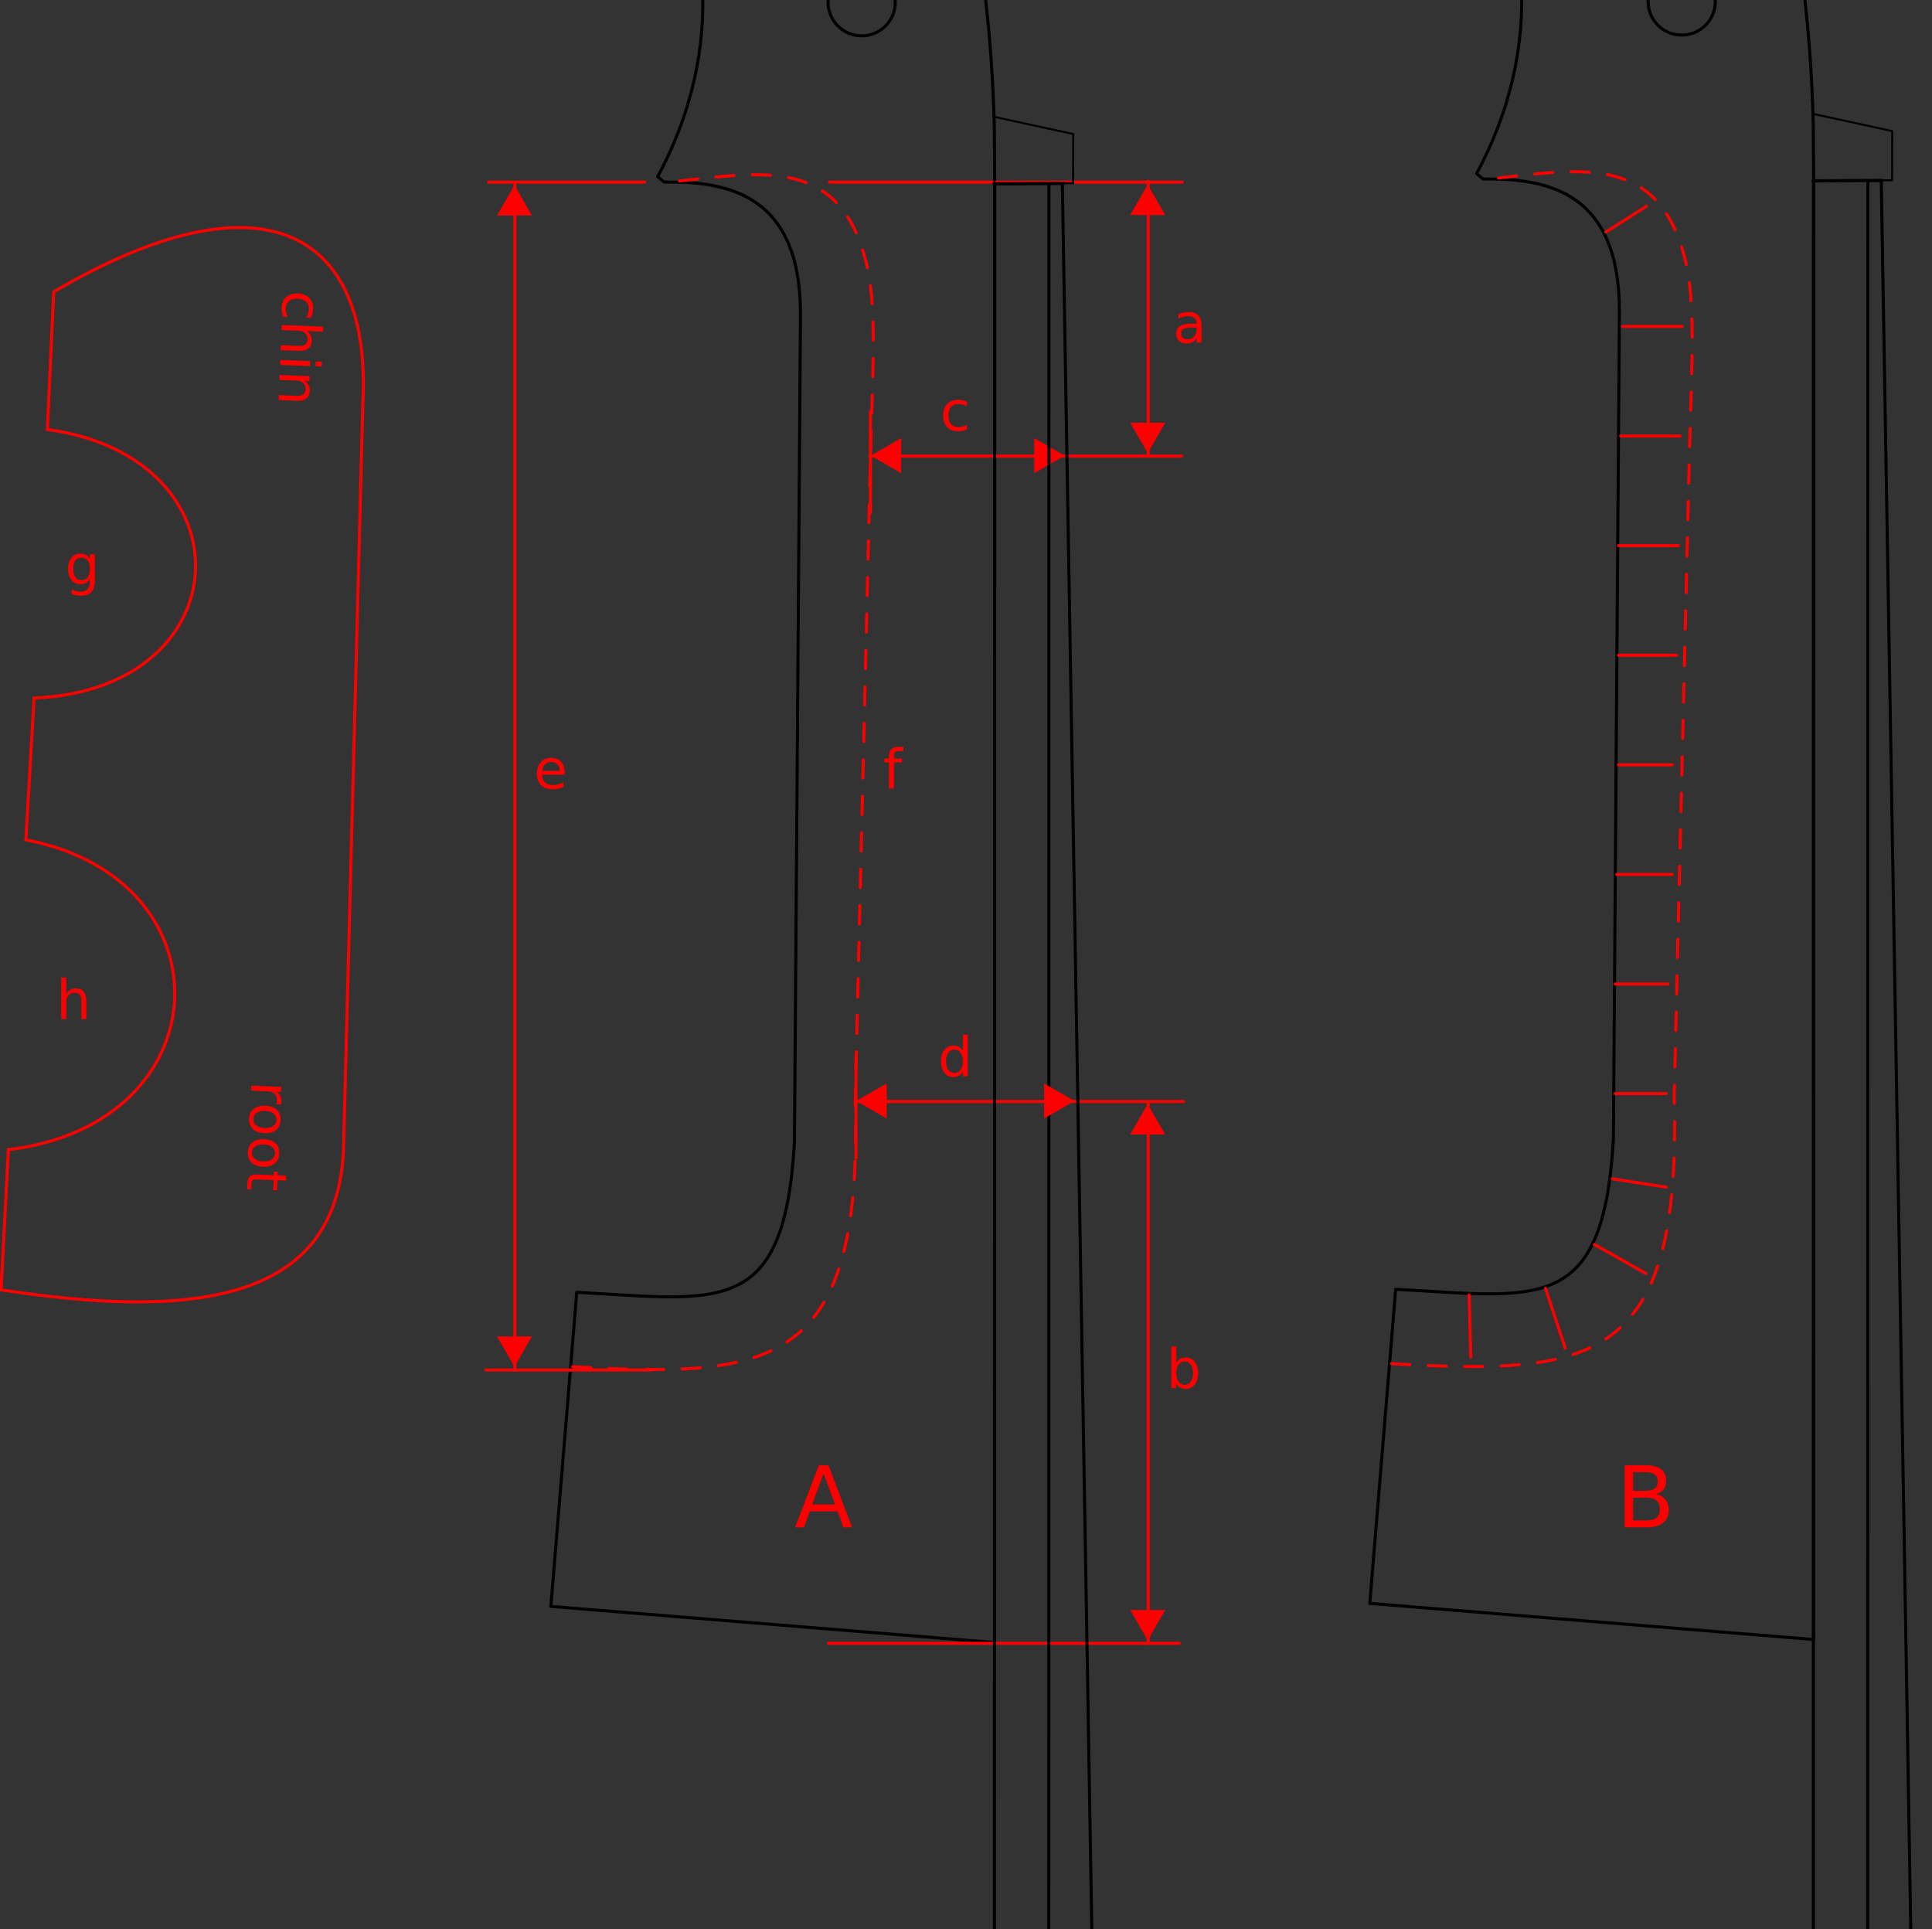 <?xml version="1.0" encoding="UTF-8" standalone="no"?>
<!-- Created with Inkscape (http://www.inkscape.org/) -->

<svg
   xmlns:dc="http://purl.org/dc/elements/1.1/"
   xmlns:cc="http://creativecommons.org/ns#"
   xmlns:rdf="http://www.w3.org/1999/02/22-rdf-syntax-ns#"
   xmlns:svg="http://www.w3.org/2000/svg"
   xmlns="http://www.w3.org/2000/svg"
   xmlns:sodipodi="http://sodipodi.sourceforge.net/DTD/sodipodi-0.dtd"
   xmlns:inkscape="http://www.inkscape.org/namespaces/inkscape"
   width="634.722"
   height="633.824"
   id="svg4779"
   version="1.1"
   inkscape:version="0.48.3.1 r9886"
   sodipodi:docname="2.svg">
  <rect width="100%" height="100%" fill="#333333" stroke="none"/>
  <title
     id="title9746">Violin shaping the neck</title>
  <defs
     id="defs4781">
    <clipPath
       clipPathUnits="userSpaceOnUse"
       id="clipPath3228">
      <rect
         style="fill:none;stroke:#ff0000;stroke-width:0.999;stroke-linecap:round;stroke-miterlimit:4;stroke-opacity:1;stroke-dasharray:5.995, 5.995;stroke-dashoffset:0"
         id="rect3230"
         width="682.15"
         height="994.109"
         x="-852.992"
         y="-1884.16" />
    </clipPath>
    <clipPath
       clipPathUnits="userSpaceOnUse"
       id="clipPath3232">
      <rect
         style="fill:none;stroke:#ff0000;stroke-width:0.999;stroke-linecap:round;stroke-miterlimit:4;stroke-opacity:1;stroke-dasharray:5.995, 5.995;stroke-dashoffset:0"
         id="rect3234"
         width="682.15"
         height="994.109"
         x="239.345"
         y="-341.201" />
    </clipPath>
    <clipPath
       clipPathUnits="userSpaceOnUse"
       id="clipPath3236">
      <rect
         style="fill:none;stroke:#ff0000;stroke-width:0.999;stroke-linecap:round;stroke-miterlimit:4;stroke-opacity:1;stroke-dasharray:5.995, 5.995;stroke-dashoffset:0"
         id="rect3238"
         width="682.15"
         height="994.109"
         x="239.345"
         y="-277.201" />
    </clipPath>
    <clipPath
       clipPathUnits="userSpaceOnUse"
       id="clipPath3240">
      <rect
         style="fill:none;stroke:#ff0000;stroke-width:0.999;stroke-linecap:round;stroke-miterlimit:4;stroke-opacity:1;stroke-dasharray:5.995, 5.995;stroke-dashoffset:0"
         id="rect3242"
         width="682.15"
         height="994.109"
         x="239.345"
         y="-205.201" />
    </clipPath>
    <clipPath
       clipPathUnits="userSpaceOnUse"
       id="clipPath3244">
      <rect
         style="fill:none;stroke:#ff0000;stroke-width:0.999;stroke-linecap:round;stroke-miterlimit:4;stroke-opacity:1;stroke-dasharray:5.995, 5.995;stroke-dashoffset:0"
         id="rect3246"
         width="682.15"
         height="994.109"
         x="239.345"
         y="-133.201" />
    </clipPath>
    <clipPath
       clipPathUnits="userSpaceOnUse"
       id="clipPath3248">
      <rect
         style="fill:none;stroke:#ff0000;stroke-width:0.999;stroke-linecap:round;stroke-miterlimit:4;stroke-opacity:1;stroke-dasharray:5.995, 5.995;stroke-dashoffset:0"
         id="rect3250"
         width="682.15"
         height="994.109"
         x="239.345"
         y="-61.201" />
    </clipPath>
    <clipPath
       clipPathUnits="userSpaceOnUse"
       id="clipPath3252">
      <rect
         style="fill:none;stroke:#ff0000;stroke-width:0.999;stroke-linecap:round;stroke-miterlimit:4;stroke-opacity:1;stroke-dasharray:5.995, 5.995;stroke-dashoffset:0"
         id="rect3254"
         width="682.15"
         height="994.109"
         x="-679.22"
         y="-2170.368" />
    </clipPath>
    <clipPath
       clipPathUnits="userSpaceOnUse"
       id="clipPath3256">
      <rect
         style="fill:none;stroke:#ff0000;stroke-width:0.999;stroke-linecap:round;stroke-miterlimit:4;stroke-opacity:1;stroke-dasharray:5.995, 5.995;stroke-dashoffset:0"
         id="rect3258"
         width="682.15"
         height="994.109"
         x="-706.52"
         y="-59.941"
         transform="matrix(1,-1.0282974e-4,1.0282974e-4,1,0,0)" />
    </clipPath>
    <clipPath
       clipPathUnits="userSpaceOnUse"
       id="clipPath3260">
      <rect
         style="fill:none;stroke:#ff0000;stroke-width:0.999;stroke-linecap:round;stroke-miterlimit:4;stroke-opacity:1;stroke-dasharray:5.995, 5.995;stroke-dashoffset:0"
         id="rect3262"
         width="682.15"
         height="994.109"
         x="239.345"
         y="-61.201" />
    </clipPath>
    <clipPath
       clipPathUnits="userSpaceOnUse"
       id="clipPath3264">
      <rect
         style="fill:none;stroke:#ff0000;stroke-width:0.999;stroke-linecap:round;stroke-miterlimit:4;stroke-opacity:1;stroke-dasharray:5.995, 5.995;stroke-dashoffset:0"
         id="rect3266"
         width="682.15"
         height="994.109"
         x="-506.561"
         y="-59.32"
         transform="matrix(1,-5.3000206e-5,5.3000206e-5,1,0,0)" />
    </clipPath>
    <clipPath
       clipPathUnits="userSpaceOnUse"
       id="clipPath3268">
      <rect
         style="fill:none;stroke:#ff0000;stroke-width:0.999;stroke-linecap:round;stroke-miterlimit:4;stroke-opacity:1;stroke-dasharray:5.995, 5.995;stroke-dashoffset:0"
         id="rect3270"
         width="682.15"
         height="994.109"
         x="-583.95"
         y="-1885.149" />
    </clipPath>
    <clipPath
       clipPathUnits="userSpaceOnUse"
       id="clipPath3272">
      <rect
         style="fill:none;stroke:#ff0000;stroke-width:0.999;stroke-linecap:round;stroke-miterlimit:4;stroke-opacity:1;stroke-dasharray:5.995, 5.995;stroke-dashoffset:0"
         id="rect3274"
         width="682.15"
         height="994.109"
         x="548.387"
         y="-62.19" />
    </clipPath>
    <clipPath
       clipPathUnits="userSpaceOnUse"
       id="clipPath3276">
      <rect
         style="fill:none;stroke:#ff0000;stroke-width:0.999;stroke-linecap:round;stroke-miterlimit:4;stroke-opacity:1;stroke-dasharray:5.995, 5.995;stroke-dashoffset:0"
         id="rect3278"
         width="682.15"
         height="994.109"
         x="-679.22"
         y="-2170.368" />
    </clipPath>
    <clipPath
       clipPathUnits="userSpaceOnUse"
       id="clipPath3280">
      <rect
         style="fill:none;stroke:#ff0000;stroke-width:0.999;stroke-linecap:round;stroke-miterlimit:4;stroke-opacity:1;stroke-dasharray:5.995, 5.995;stroke-dashoffset:0"
         id="rect3282"
         width="682.15"
         height="994.109"
         x="-679.22"
         y="-2170.368" />
    </clipPath>
    <clipPath
       clipPathUnits="userSpaceOnUse"
       id="clipPath3284">
      <rect
         style="fill:none;stroke:#ff0000;stroke-width:0.999;stroke-linecap:round;stroke-miterlimit:4;stroke-opacity:1;stroke-dasharray:5.995, 5.995;stroke-dashoffset:0"
         id="rect3286"
         width="682.15"
         height="994.109"
         x="-679.22"
         y="-2170.368" />
    </clipPath>
    <clipPath
       clipPathUnits="userSpaceOnUse"
       id="clipPath3288">
      <rect
         style="fill:none;stroke:#ff0000;stroke-width:0.999;stroke-linecap:round;stroke-miterlimit:4;stroke-opacity:1;stroke-dasharray:5.995, 5.995;stroke-dashoffset:0"
         id="rect3290"
         width="682.15"
         height="994.109"
         x="-679.22"
         y="-2170.368" />
    </clipPath>
    <clipPath
       clipPathUnits="userSpaceOnUse"
       id="clipPath3292">
      <rect
         style="fill:none;stroke:#ff0000;stroke-width:0.999;stroke-linecap:round;stroke-miterlimit:4;stroke-opacity:1;stroke-dasharray:5.995, 5.995;stroke-dashoffset:0"
         id="rect3294"
         width="682.15"
         height="994.109"
         x="582.387"
         y="-62.19" />
    </clipPath>
    <clipPath
       clipPathUnits="userSpaceOnUse"
       id="clipPath3296">
      <rect
         style="fill:none;stroke:#ff0000;stroke-width:0.999;stroke-linecap:round;stroke-miterlimit:4;stroke-opacity:1;stroke-dasharray:5.995, 5.995;stroke-dashoffset:0"
         id="rect3298"
         width="682.15"
         height="994.109"
         x="-679.22"
         y="-2170.368" />
    </clipPath>
    <clipPath
       clipPathUnits="userSpaceOnUse"
       id="clipPath3300">
      <rect
         style="fill:none;stroke:#ff0000;stroke-width:0.999;stroke-linecap:round;stroke-miterlimit:4;stroke-opacity:1;stroke-dasharray:5.995, 5.995;stroke-dashoffset:0"
         id="rect3302"
         width="682.15"
         height="994.109"
         x="-679.22"
         y="-2170.368" />
    </clipPath>
    <clipPath
       clipPathUnits="userSpaceOnUse"
       id="clipPath3304">
      <rect
         style="fill:none;stroke:#ff0000;stroke-width:0.999;stroke-linecap:round;stroke-miterlimit:4;stroke-opacity:1;stroke-dasharray:5.995, 5.995;stroke-dashoffset:0"
         id="rect3306"
         width="682.15"
         height="994.109"
         x="-679.22"
         y="-2170.368" />
    </clipPath>
    <clipPath
       clipPathUnits="userSpaceOnUse"
       id="clipPath3308">
      <rect
         style="fill:none;stroke:#ff0000;stroke-width:0.999;stroke-linecap:round;stroke-miterlimit:4;stroke-opacity:1;stroke-dasharray:5.995, 5.995;stroke-dashoffset:0"
         id="rect3310"
         width="682.15"
         height="994.109"
         x="-679.22"
         y="-2170.368" />
    </clipPath>
    <clipPath
       clipPathUnits="userSpaceOnUse"
       id="clipPath3312">
      <rect
         style="fill:none;stroke:#ff0000;stroke-width:0.999;stroke-linecap:round;stroke-miterlimit:4;stroke-opacity:1;stroke-dasharray:5.995, 5.995;stroke-dashoffset:0"
         id="rect3314"
         width="682.15"
         height="994.109"
         x="505.14"
         y="-274.19" />
    </clipPath>
    <clipPath
       clipPathUnits="userSpaceOnUse"
       id="clipPath3316">
      <rect
         style="fill:none;stroke:#ff0000;stroke-width:0.999;stroke-linecap:round;stroke-miterlimit:4;stroke-opacity:1;stroke-dasharray:5.995, 5.995;stroke-dashoffset:0"
         id="rect3318"
         width="682.15"
         height="994.109"
         x="-437.478"
         y="-60.929"
         transform="matrix(1,-1.0282974e-4,1.0282974e-4,1,0,0)" />
    </clipPath>
    <clipPath
       clipPathUnits="userSpaceOnUse"
       id="clipPath3320">
      <rect
         style="fill:none;stroke:#ff0000;stroke-width:0.999;stroke-linecap:round;stroke-miterlimit:4;stroke-opacity:1;stroke-dasharray:5.995, 5.995;stroke-dashoffset:0"
         id="rect3322"
         width="682.15"
         height="994.109"
         x="508.387"
         y="-62.19" />
    </clipPath>
    <clipPath
       clipPathUnits="userSpaceOnUse"
       id="clipPath3324">
      <rect
         style="fill:none;stroke:#ff0000;stroke-width:0.999;stroke-linecap:round;stroke-miterlimit:4;stroke-opacity:1;stroke-dasharray:5.995, 5.995;stroke-dashoffset:0"
         id="rect3326"
         width="682.15"
         height="994.109"
         x="488.387"
         y="239.851" />
    </clipPath>
    <clipPath
       clipPathUnits="userSpaceOnUse"
       id="clipPath3328">
      <rect
         style="fill:none;stroke:#ff0000;stroke-width:0.999;stroke-linecap:round;stroke-miterlimit:4;stroke-opacity:1;stroke-dasharray:5.995, 5.995;stroke-dashoffset:0"
         id="rect3330"
         width="682.15"
         height="994.109"
         x="-679.22"
         y="-2170.368" />
    </clipPath>
    <clipPath
       clipPathUnits="userSpaceOnUse"
       id="clipPath3332">
      <rect
         style="fill:none;stroke:#ff0000;stroke-width:0.999;stroke-linecap:round;stroke-miterlimit:4;stroke-opacity:1;stroke-dasharray:5.995, 5.995;stroke-dashoffset:0"
         id="rect3334"
         width="682.15"
         height="994.109"
         x="488.387"
         y="-62.19" />
    </clipPath>
    <clipPath
       clipPathUnits="userSpaceOnUse"
       id="clipPath3336">
      <rect
         style="fill:none;stroke:#ff0000;stroke-width:0.999;stroke-linecap:round;stroke-miterlimit:4;stroke-opacity:1;stroke-dasharray:5.995, 5.995;stroke-dashoffset:0"
         id="rect3338"
         width="682.15"
         height="994.109"
         x="508.387"
         y="-62.19" />
    </clipPath>
    <clipPath
       clipPathUnits="userSpaceOnUse"
       id="clipPath3340">
      <rect
         style="fill:none;stroke:#ff0000;stroke-width:0.999;stroke-linecap:round;stroke-miterlimit:4;stroke-opacity:1;stroke-dasharray:5.995, 5.995;stroke-dashoffset:0"
         id="rect3342"
         width="682.15"
         height="994.109"
         x="-237.519"
         y="-60.308"
         transform="matrix(1,-5.3000206e-5,5.3000206e-5,1,0,0)" />
    </clipPath>
    <clipPath
       clipPathUnits="userSpaceOnUse"
       id="clipPath3165">
      <rect
         style="fill:none;stroke:#c8c8c8;stroke-width:1.172;stroke-miterlimit:4;stroke-opacity:1;stroke-dasharray:9.373, 2.343, 1.172, 2.343;stroke-dashoffset:0"
         id="rect3167"
         width="665.202"
         height="633.824"
         x="-840.579"
         y="-1504.364" />
    </clipPath>
    <clipPath
       clipPathUnits="userSpaceOnUse"
       id="clipPath3169">
      <rect
         style="fill:none;stroke:#c8c8c8;stroke-width:1.172;stroke-miterlimit:4;stroke-opacity:1;stroke-dasharray:9.373, 2.343, 1.172, 2.343;stroke-dashoffset:0"
         id="rect3171"
         width="665.202"
         height="633.824"
         x="251.758"
         y="38.595" />
    </clipPath>
    <clipPath
       clipPathUnits="userSpaceOnUse"
       id="clipPath3173">
      <rect
         style="fill:none;stroke:#c8c8c8;stroke-width:1.172;stroke-miterlimit:4;stroke-opacity:1;stroke-dasharray:9.373, 2.343, 1.172, 2.343;stroke-dashoffset:0"
         id="rect3175"
         width="665.202"
         height="633.824"
         x="251.758"
         y="102.595" />
    </clipPath>
    <clipPath
       clipPathUnits="userSpaceOnUse"
       id="clipPath3177">
      <rect
         style="fill:none;stroke:#c8c8c8;stroke-width:1.172;stroke-miterlimit:4;stroke-opacity:1;stroke-dasharray:9.373, 2.343, 1.172, 2.343;stroke-dashoffset:0"
         id="rect3179"
         width="665.202"
         height="633.824"
         x="251.758"
         y="174.595" />
    </clipPath>
    <clipPath
       clipPathUnits="userSpaceOnUse"
       id="clipPath3181">
      <rect
         style="fill:none;stroke:#c8c8c8;stroke-width:1.172;stroke-miterlimit:4;stroke-opacity:1;stroke-dasharray:9.373, 2.343, 1.172, 2.343;stroke-dashoffset:0"
         id="rect3183"
         width="665.202"
         height="633.824"
         x="251.758"
         y="246.595" />
    </clipPath>
    <clipPath
       clipPathUnits="userSpaceOnUse"
       id="clipPath3185">
      <rect
         style="fill:none;stroke:#c8c8c8;stroke-width:1.172;stroke-miterlimit:4;stroke-opacity:1;stroke-dasharray:9.373, 2.343, 1.172, 2.343;stroke-dashoffset:0"
         id="rect3187"
         width="665.202"
         height="633.824"
         x="251.758"
         y="318.595" />
    </clipPath>
    <clipPath
       clipPathUnits="userSpaceOnUse"
       id="clipPath3189">
      <rect
         style="fill:none;stroke:#c8c8c8;stroke-width:1.172;stroke-miterlimit:4;stroke-opacity:1;stroke-dasharray:9.373, 2.343, 1.172, 2.343;stroke-dashoffset:0"
         id="rect3191"
         width="665.202"
         height="633.824"
         x="-666.808"
         y="-1790.572" />
    </clipPath>
    <clipPath
       clipPathUnits="userSpaceOnUse"
       id="clipPath3193">
      <rect
         style="fill:none;stroke:#c8c8c8;stroke-width:1.172;stroke-miterlimit:4;stroke-opacity:1;stroke-dasharray:9.373, 2.343, 1.172, 2.343;stroke-dashoffset:0"
         id="rect3195"
         width="665.202"
         height="633.824"
         x="-694.107"
         y="319.855"
         transform="matrix(1,-1.0282974e-4,1.0282974e-4,1,0,0)" />
    </clipPath>
    <clipPath
       clipPathUnits="userSpaceOnUse"
       id="clipPath3197">
      <rect
         style="fill:none;stroke:#c8c8c8;stroke-width:1.172;stroke-miterlimit:4;stroke-opacity:1;stroke-dasharray:9.373, 2.343, 1.172, 2.343;stroke-dashoffset:0"
         id="rect3199"
         width="665.202"
         height="633.824"
         x="251.758"
         y="318.595" />
    </clipPath>
    <clipPath
       clipPathUnits="userSpaceOnUse"
       id="clipPath3201">
      <rect
         style="fill:none;stroke:#c8c8c8;stroke-width:1.172;stroke-miterlimit:4;stroke-opacity:1;stroke-dasharray:9.373, 2.343, 1.172, 2.343;stroke-dashoffset:0"
         id="rect3203"
         width="665.202"
         height="633.824"
         x="-494.149"
         y="320.476"
         transform="matrix(1,-5.3000206e-5,5.3000206e-5,1,0,0)" />
    </clipPath>
    <clipPath
       clipPathUnits="userSpaceOnUse"
       id="clipPath3205">
      <rect
         style="fill:none;stroke:#c8c8c8;stroke-width:1.172;stroke-miterlimit:4;stroke-opacity:1;stroke-dasharray:9.373, 2.343, 1.172, 2.343;stroke-dashoffset:0"
         id="rect3207"
         width="665.202"
         height="633.824"
         x="-571.537"
         y="-1505.352" />
    </clipPath>
    <clipPath
       clipPathUnits="userSpaceOnUse"
       id="clipPath3209">
      <rect
         style="fill:none;stroke:#c8c8c8;stroke-width:1.172;stroke-miterlimit:4;stroke-opacity:1;stroke-dasharray:9.373, 2.343, 1.172, 2.343;stroke-dashoffset:0"
         id="rect3211"
         width="665.202"
         height="633.824"
         x="560.8"
         y="317.607" />
    </clipPath>
    <clipPath
       clipPathUnits="userSpaceOnUse"
       id="clipPath3213">
      <rect
         style="fill:none;stroke:#c8c8c8;stroke-width:1.172;stroke-miterlimit:4;stroke-opacity:1;stroke-dasharray:9.373, 2.343, 1.172, 2.343;stroke-dashoffset:0"
         id="rect3215"
         width="665.202"
         height="633.824"
         x="-666.808"
         y="-1790.572" />
    </clipPath>
    <clipPath
       clipPathUnits="userSpaceOnUse"
       id="clipPath3217">
      <rect
         style="fill:none;stroke:#c8c8c8;stroke-width:1.172;stroke-miterlimit:4;stroke-opacity:1;stroke-dasharray:9.373, 2.343, 1.172, 2.343;stroke-dashoffset:0"
         id="rect3219"
         width="665.202"
         height="633.824"
         x="-666.808"
         y="-1790.572" />
    </clipPath>
    <clipPath
       clipPathUnits="userSpaceOnUse"
       id="clipPath3221">
      <rect
         style="fill:none;stroke:#c8c8c8;stroke-width:1.172;stroke-miterlimit:4;stroke-opacity:1;stroke-dasharray:9.373, 2.343, 1.172, 2.343;stroke-dashoffset:0"
         id="rect3223"
         width="665.202"
         height="633.824"
         x="-666.808"
         y="-1790.572" />
    </clipPath>
    <clipPath
       clipPathUnits="userSpaceOnUse"
       id="clipPath3225">
      <rect
         style="fill:none;stroke:#c8c8c8;stroke-width:1.172;stroke-miterlimit:4;stroke-opacity:1;stroke-dasharray:9.373, 2.343, 1.172, 2.343;stroke-dashoffset:0"
         id="rect3227"
         width="665.202"
         height="633.824"
         x="-666.808"
         y="-1790.572" />
    </clipPath>
    <clipPath
       clipPathUnits="userSpaceOnUse"
       id="clipPath3229">
      <rect
         style="fill:none;stroke:#c8c8c8;stroke-width:1.172;stroke-miterlimit:4;stroke-opacity:1;stroke-dasharray:9.373, 2.343, 1.172, 2.343;stroke-dashoffset:0"
         id="rect3231"
         width="665.202"
         height="633.824"
         x="594.8"
         y="317.607" />
    </clipPath>
    <clipPath
       clipPathUnits="userSpaceOnUse"
       id="clipPath3233">
      <rect
         style="fill:none;stroke:#c8c8c8;stroke-width:1.172;stroke-miterlimit:4;stroke-opacity:1;stroke-dasharray:9.373, 2.343, 1.172, 2.343;stroke-dashoffset:0"
         id="rect3235"
         width="665.202"
         height="633.824"
         x="-666.808"
         y="-1790.572" />
    </clipPath>
    <clipPath
       clipPathUnits="userSpaceOnUse"
       id="clipPath3237">
      <rect
         style="fill:none;stroke:#c8c8c8;stroke-width:1.172;stroke-miterlimit:4;stroke-opacity:1;stroke-dasharray:9.373, 2.343, 1.172, 2.343;stroke-dashoffset:0"
         id="rect3239"
         width="665.202"
         height="633.824"
         x="-666.808"
         y="-1790.572" />
    </clipPath>
    <clipPath
       clipPathUnits="userSpaceOnUse"
       id="clipPath3241">
      <rect
         style="fill:none;stroke:#c8c8c8;stroke-width:1.172;stroke-miterlimit:4;stroke-opacity:1;stroke-dasharray:9.373, 2.343, 1.172, 2.343;stroke-dashoffset:0"
         id="rect3243"
         width="665.202"
         height="633.824"
         x="-666.808"
         y="-1790.572" />
    </clipPath>
    <clipPath
       clipPathUnits="userSpaceOnUse"
       id="clipPath3245">
      <rect
         style="fill:none;stroke:#c8c8c8;stroke-width:1.172;stroke-miterlimit:4;stroke-opacity:1;stroke-dasharray:9.373, 2.343, 1.172, 2.343;stroke-dashoffset:0"
         id="rect3247"
         width="665.202"
         height="633.824"
         x="-666.808"
         y="-1790.572" />
    </clipPath>
    <clipPath
       clipPathUnits="userSpaceOnUse"
       id="clipPath3249">
      <rect
         style="fill:none;stroke:#c8c8c8;stroke-width:1.172;stroke-miterlimit:4;stroke-opacity:1;stroke-dasharray:9.373, 2.343, 1.172, 2.343;stroke-dashoffset:0"
         id="rect3251"
         width="665.202"
         height="633.824"
         x="517.553"
         y="105.607" />
    </clipPath>
    <clipPath
       clipPathUnits="userSpaceOnUse"
       id="clipPath3253">
      <rect
         style="fill:none;stroke:#c8c8c8;stroke-width:1.172;stroke-miterlimit:4;stroke-opacity:1;stroke-dasharray:9.373, 2.343, 1.172, 2.343;stroke-dashoffset:0"
         id="rect3255"
         width="665.202"
         height="633.824"
         x="-425.065"
         y="318.867"
         transform="matrix(1,-1.0282974e-4,1.0282974e-4,1,0,0)" />
    </clipPath>
    <clipPath
       clipPathUnits="userSpaceOnUse"
       id="clipPath3257">
      <rect
         style="fill:none;stroke:#c8c8c8;stroke-width:1.172;stroke-miterlimit:4;stroke-opacity:1;stroke-dasharray:9.373, 2.343, 1.172, 2.343;stroke-dashoffset:0"
         id="rect3259"
         width="665.202"
         height="633.824"
         x="520.8"
         y="317.607" />
    </clipPath>
    <clipPath
       clipPathUnits="userSpaceOnUse"
       id="clipPath3261">
      <rect
         style="fill:none;stroke:#c8c8c8;stroke-width:1.172;stroke-miterlimit:4;stroke-opacity:1;stroke-dasharray:9.373, 2.343, 1.172, 2.343;stroke-dashoffset:0"
         id="rect3263"
         width="665.202"
         height="633.824"
         x="500.8"
         y="619.648" />
    </clipPath>
    <clipPath
       clipPathUnits="userSpaceOnUse"
       id="clipPath3265">
      <rect
         style="fill:none;stroke:#c8c8c8;stroke-width:1.172;stroke-miterlimit:4;stroke-opacity:1;stroke-dasharray:9.373, 2.343, 1.172, 2.343;stroke-dashoffset:0"
         id="rect3267"
         width="665.202"
         height="633.824"
         x="-666.808"
         y="-1790.572" />
    </clipPath>
    <clipPath
       clipPathUnits="userSpaceOnUse"
       id="clipPath3269">
      <rect
         style="fill:none;stroke:#c8c8c8;stroke-width:1.172;stroke-miterlimit:4;stroke-opacity:1;stroke-dasharray:9.373, 2.343, 1.172, 2.343;stroke-dashoffset:0"
         id="rect3271"
         width="665.202"
         height="633.824"
         x="500.8"
         y="317.607" />
    </clipPath>
    <clipPath
       clipPathUnits="userSpaceOnUse"
       id="clipPath3273">
      <rect
         style="fill:none;stroke:#c8c8c8;stroke-width:1.172;stroke-miterlimit:4;stroke-opacity:1;stroke-dasharray:9.373, 2.343, 1.172, 2.343;stroke-dashoffset:0"
         id="rect3275"
         width="665.202"
         height="633.824"
         x="520.8"
         y="317.607" />
    </clipPath>
    <clipPath
       clipPathUnits="userSpaceOnUse"
       id="clipPath3277">
      <rect
         style="fill:none;stroke:#c8c8c8;stroke-width:1.172;stroke-miterlimit:4;stroke-opacity:1;stroke-dasharray:9.373, 2.343, 1.172, 2.343;stroke-dashoffset:0"
         id="rect3279"
         width="665.202"
         height="633.824"
         x="-225.107"
         y="319.488"
         transform="matrix(1,-5.3000206e-5,5.3000206e-5,1,0,0)" />
    </clipPath>
  </defs>
  <sodipodi:namedview
     id="base"
     pagecolor="#ffffff"
     bordercolor="#000000"
     borderopacity="1.0"
     inkscape:pageopacity="1.0"
     inkscape:pageshadow="0"
     inkscape:zoom="2.72"
     inkscape:cx="617.91923"
     inkscape:cy="642.78658"
     inkscape:document-units="mm"
     inkscape:current-layer="layer1"
     showgrid="false"
     inkscape:showpageshadow="false"
     showborder="false"
     fit-margin-top="0"
     fit-margin-left="0"
     fit-margin-right="0"
     fit-margin-bottom="0"
     inkscape:window-width="1920"
     inkscape:window-height="1016"
     inkscape:window-x="0"
     inkscape:window-y="0"
     inkscape:window-maximized="1"
     units="mm" />
  <g
     inkscape:label="Layer 1"
     inkscape:groupmode="layer"
     id="layer1"
     transform="translate(650.104,1790.572)">
    <g
       transform="matrix(1,5.3000206e-5,-5.3000206e-5,1,-441.701,-2110.06)"
       id="g8496"
       style="stroke:#000000;stroke-opacity:1;display:inline"
       clip-path="url(#clipPath3277)">
      <g
         transform="translate(-3.068,827.506)"
         style="stroke:#000000;stroke-opacity:1;display:inline"
         id="g8500">
        <g
           style="stroke:#000000;stroke-opacity:1"
           id="g8504">
          <path
             inkscape:connector-curvature="0"
             style="fill:none;stroke:#000000;stroke-width:1;stroke-linecap:round;stroke-linejoin:round;stroke-miterlimit:4;stroke-opacity:1;stroke-dasharray:none;stroke-dashoffset:0;display:inline"
             d="m 8.639,-716.93 c -4.228,-9.067 -5.763,-19.126 -4.407,-28.599 3.288,-22.963 25.923,-43.622 52.932,-38.437 22.171,4.256 33.562,25.641 30.355,43.562 -2.735,15.281 -17.093,28.558 -34.042,26.428 -14.118,-1.787 -24.295,-13.912 -21.859,-28.008 1.815,-10.5 12.022,-19.323 24.943,-17.436 20.266,3.203 16.731,33.252 -2.407,31.352 -11.937,-1.185 -14.383,-12.723 -10.205,-19.417 -6.138,1.728 -12.739,19.173 4.104,25.723"
             id="path8506"
             sodipodi:nodetypes="cssscscscc" />
        </g>
      </g>
    </g>
    <g
       transform="translate(-1187.608,-2108.179)"
       style="display:inline"
       id="g8478"
       clip-path="url(#clipPath3273)">
      <path
         transform="matrix(-0.005,0.264,-0.264,-0.005,611.021,460.523)"
         style="fill:none;stroke:#000000;stroke-width:3.779;stroke-linecap:round;stroke-linejoin:round;stroke-miterlimit:4;stroke-opacity:1;stroke-dashoffset:0;display:inline"
         d="m -1084.444,-457.217 c 0,23.1 -18.726,41.826 -41.826,41.826 -23.1,0 -41.827,-18.726 -41.827,-41.826 0,-23.1 18.726,-41.826 41.827,-41.826 23.1,0 41.826,18.726 41.826,41.826 z"
         id="path7164"
         inkscape:connector-curvature="0" />
      <path
         transform="matrix(-0.005,0.264,-0.264,-0.005,680.869,565.158)"
         style="fill:none;stroke:#000000;stroke-width:3.779;stroke-linecap:round;stroke-linejoin:round;stroke-miterlimit:4;stroke-opacity:1;stroke-dashoffset:0;display:inline"
         d="m -1084.444,-457.217 c 0,23.1 -18.726,41.826 -41.826,41.826 -23.1,0 -41.827,-18.726 -41.827,-41.826 0,-23.1 18.726,-41.826 41.827,-41.826 23.1,0 41.826,18.726 41.826,41.826 z"
         id="path7166"
         inkscape:connector-curvature="0" />
      <path
         transform="matrix(-0.005,0.264,-0.264,-0.005,694.252,613.389)"
         style="fill:none;stroke:#000000;stroke-width:3.779;stroke-linecap:round;stroke-linejoin:round;stroke-miterlimit:4;stroke-opacity:1;stroke-dashoffset:0;display:inline"
         d="m -1084.444,-457.217 c 0,23.1 -18.726,41.826 -41.826,41.826 -23.1,0 -41.827,-18.726 -41.827,-41.826 0,-23.1 18.726,-41.826 41.827,-41.826 23.1,0 41.826,18.726 41.826,41.826 z"
         id="path7168"
         inkscape:connector-curvature="0" />
      <path
         transform="matrix(-0.005,0.264,-0.264,-0.005,639.184,501.344)"
         style="fill:none;stroke:#000000;stroke-width:3.779;stroke-linecap:round;stroke-linejoin:round;stroke-miterlimit:4;stroke-opacity:1;stroke-dashoffset:0;display:inline"
         d="m -1084.444,-457.217 c 0,23.1 -18.726,41.826 -41.826,41.826 -23.1,0 -41.827,-18.726 -41.827,-41.826 0,-23.1 18.726,-41.826 41.827,-41.826 23.1,0 41.826,18.726 41.826,41.826 z"
         id="path7170"
         inkscape:connector-curvature="0" />
      <path
         id="path7174"
         d="m 49.787,379.16 -2.084,-1.77 C 69.987,336.047 66.281,291.144 42.467,255.255 31.224,238.312 18.621,221.213 5.083,200.058 -7.27,180.756 -15.408,163.421 -20.459,148.946 c -11.676,-33.459 -8.463,-71.531 9.815,-99.702 15.751,-24.278 41.839,-41.222 69.524,-43.551 8.729,-0.734 16.969,-0.484 24.629,0.579 14.922,2.071 27.641,7.228 37.484,14.206 26.768,18.978 34.287,46.553 30.228,70.427 C 146.155,120.704 120.752,145.349 85.593,139.99 64.975,136.848 51.009,123.862 44.633,108.439"
         style="fill:none;stroke:#000000;stroke-width:1;stroke-linecap:round;stroke-linejoin:round;stroke-miterlimit:4;stroke-opacity:1;stroke-dasharray:none;stroke-dashoffset:0;display:inline"
         inkscape:connector-curvature="0"
         transform="matrix(1,5.9640204e-5,-5.9640204e-5,1,705.897,-1.768)" />
      <path
         sodipodi:nodetypes="cc"
         id="path7172"
         d="m 158.433,378.554 0,480.377"
         style="fill:none;stroke:#000000;stroke-width:1;stroke-linecap:round;stroke-linejoin:round;stroke-miterlimit:4;stroke-opacity:1;stroke-dasharray:none;stroke-dashoffset:0;display:inline"
         inkscape:connector-curvature="0"
         transform="matrix(1,5.9640204e-5,-5.9640204e-5,1,705.897,-1.768)" />
      <path
         inkscape:connector-curvature="0"
         style="fill:none;stroke:#000000;stroke-width:1;stroke-linecap:round;stroke-linejoin:round;stroke-miterlimit:4;stroke-opacity:1;stroke-dasharray:none;stroke-dashoffset:0;display:inline"
         d="m 158.45,858.965 -145.818,-11.866 8.502,-103.193 c 47.233,2.587 68.198,8.37 71.516,-49.319 L 94.614,423.168 C 94.855,383.585 71.297,378.94 50.259,379.17"
         id="path7178"
         sodipodi:nodetypes="cccccc"
         transform="matrix(1,5.9640204e-5,-5.9640204e-5,1,705.897,-1.768)" />
      <path
         inkscape:connector-curvature="0"
         style="fill:none;stroke:#000000;stroke-width:1;stroke-linecap:round;stroke-linejoin:round;stroke-miterlimit:4;stroke-opacity:1;stroke-dasharray:none;stroke-dashoffset:0;display:inline"
         d="m 44.595,108.406 c -0.398,-1.044 -3.283,-4.084 -4.694,-2.478 -1.745,1.949 -4.384,6.659 -2.869,13.509 1.908,8.627 18.778,23.438 28.944,33.521 14.126,14.012 28.357,28.603 41.265,44.167 21.471,25.886 33.651,51.756 41.048,81.825 6.363,25.863 9.237,53.704 9.996,81.598 l 0.138,17.858"
         id="path7176"
         sodipodi:nodetypes="ccsssscc"
         transform="matrix(1,5.9640204e-5,-5.9640204e-5,1,705.897,-1.768)" />
    </g>
    <g
       style="display:inline"
       id="g9302"
       transform="translate(-1167.608,-2108.179)"
       clip-path="url(#clipPath3269)">
      <path
         sodipodi:nodetypes="cc"
         inkscape:connector-curvature="0"
         id="path9274"
         d="m 894.707,857.492 0,-177.959"
         style="fill:#ffffff;fill-opacity:1;stroke:#ff0000;stroke-width:1;stroke-linecap:round;stroke-miterlimit:4;stroke-opacity:1;stroke-dasharray:none;stroke-dashoffset:0" />
      <path
         inkscape:connector-curvature="0"
         id="path9276"
         d="m 798.717,679.478 107.647,0"
         style="fill:#ffffff;fill-opacity:1;stroke:#ff0000;stroke-width:1;stroke-linecap:round;stroke-miterlimit:4;stroke-opacity:1;stroke-dasharray:none;stroke-dashoffset:0"
         sodipodi:nodetypes="cc" />
      <path
         transform="matrix(-0.571,-0.988,0.988,-0.571,-906.816,2198.576)"
         style="fill:#ff0000;fill-opacity:1;stroke:none;display:inline"
         inkscape:transform-center-x="0.44859097"
         inkscape:transform-center-y="-1.2080958"
         d="m 362.05,2032.496 -5.05,0 -5.05,0 2.525,-4.373 2.525,-4.373 2.525,4.373 z"
         id="path11758-4"
         inkscape:connector-curvature="0" />
      <path
         transform="matrix(-0.571,0.988,0.988,0.571,-906.816,-661.754)"
         style="fill:#ff0000;fill-opacity:1;stroke:none;display:inline"
         inkscape:transform-center-x="0.44859097"
         inkscape:transform-center-y="1.2080921"
         d="m 362.05,2032.496 -5.05,0 -5.05,0 2.525,-4.373 2.525,-4.373 2.525,4.373 z"
         id="path9296"
         inkscape:connector-curvature="0" />
    </g>
    <path
       style="fill:#ffffff;fill-opacity:1;stroke:#ff0000;stroke-width:1;stroke-linecap:round;stroke-miterlimit:4;stroke-opacity:1;stroke-dasharray:none;stroke-dashoffset:0;display:inline"
       d="m -377.994,-1250.716 115.319,0"
       id="path9298"
       inkscape:connector-curvature="0"
       sodipodi:nodetypes="cc"
       clip-path="url(#clipPath3265)" />
    <g
       style="display:inline"
       id="g9308"
       transform="translate(-1167.608,-2410.22)"
       clip-path="url(#clipPath3261)">
      <path
         style="fill:#ffffff;fill-opacity:1;stroke:#ff0000;stroke-width:1;stroke-linecap:round;stroke-miterlimit:4;stroke-opacity:1;stroke-dasharray:none;stroke-dashoffset:0"
         d="m 894.707,769.314 0,-90.142"
         id="path9310"
         inkscape:connector-curvature="0"
         sodipodi:nodetypes="cc" />
      <path
         style="fill:#ffffff;fill-opacity:1;stroke:#ff0000;stroke-width:1;stroke-linecap:round;stroke-miterlimit:4;stroke-opacity:1;stroke-dasharray:none;stroke-dashoffset:0"
         d="m 790.025,679.478 115.865,0"
         id="path9312"
         inkscape:connector-curvature="0"
         sodipodi:nodetypes="cc" />
      <path
         transform="matrix(-0.571,-0.988,0.988,-0.571,-906.816,2198.576)"
         style="fill:#ff0000;fill-opacity:1;stroke:none;display:inline"
         inkscape:transform-center-x="0.44859097"
         inkscape:transform-center-y="-1.2080958"
         d="m 362.05,2032.496 -5.05,0 -5.05,0 2.525,-4.373 2.525,-4.373 2.525,4.373 z"
         id="path9314"
         inkscape:connector-curvature="0" />
      <path
         transform="matrix(-0.571,0.988,0.988,0.571,-906.816,-749.754)"
         style="fill:#ff0000;fill-opacity:1;stroke:none;display:inline"
         inkscape:transform-center-x="0.44859097"
         inkscape:transform-center-y="1.2080921"
         d="m 362.05,2032.496 -5.05,0 -5.05,0 2.525,-4.373 2.525,-4.373 2.525,4.373 z"
         id="path9316"
         inkscape:connector-curvature="0" />
      <path
         sodipodi:nodetypes="cc"
         inkscape:connector-curvature="0"
         id="path9502"
         d="m 678.025,679.478 51.287,0"
         style="fill:#ffffff;fill-opacity:1;stroke:#ff0000;stroke-width:1;stroke-linecap:round;stroke-miterlimit:4;stroke-opacity:1;stroke-dasharray:none;stroke-dashoffset:0" />
    </g>
    <g
       transform="translate(-1187.608,-2108.179)"
       style="display:inline"
       id="g9375"
       clip-path="url(#clipPath3257)">
      <path
         transform="matrix(0.988,-0.571,0.571,0.988,-631.001,-1334.086)"
         style="fill:#ff0000;fill-opacity:1;stroke:none;display:inline"
         inkscape:transform-center-x="-1.2080998"
         inkscape:transform-center-y="-0.44860027"
         d="m 362.05,2032.496 -5.05,0 -5.05,0 2.525,-4.373 2.525,-4.373 2.525,4.373 z"
         id="path9322"
         inkscape:connector-curvature="0" />
      <path
         transform="matrix(-0.988,-0.571,-0.571,0.988,2341.839,-1334.086)"
         style="fill:#ff0000;fill-opacity:1;stroke:none;display:inline"
         inkscape:transform-center-x="1.2080861"
         inkscape:transform-center-y="-0.44860027"
         d="m 362.05,2032.496 -5.05,0 -5.05,0 2.525,-4.373 2.525,-4.373 2.525,4.373 z"
         id="path9324"
         inkscape:connector-curvature="0" />
      <path
         inkscape:connector-curvature="0"
         id="path9370"
         d="m 823.469,452.871 0,33.163"
         style="fill:#ffffff;fill-opacity:1;stroke:#ff0000;stroke-width:1;stroke-linecap:round;stroke-miterlimit:4;stroke-opacity:1;stroke-dasharray:none;stroke-dashoffset:0;display:inline" />
      <path
         sodipodi:nodetypes="cc"
         style="fill:#ffffff;fill-opacity:1;stroke:#ff0000;stroke-width:1;stroke-linecap:round;stroke-miterlimit:4;stroke-opacity:1;stroke-dasharray:none;stroke-dashoffset:0"
         d="m 823.307,467.463 102.41,0"
         id="path9318"
         inkscape:connector-curvature="0" />
    </g>
    <g
       style="stroke:#000000;stroke-opacity:1;display:inline"
       transform="matrix(1,1.0282974e-4,-1.0282974e-4,1,-241.742,-2109.439)"
       id="g4048-8"
       clip-path="url(#clipPath3253)">
      <g
         style="stroke:#000000;stroke-opacity:1"
         id="g4041-8">
        <path
           inkscape:connector-curvature="0"
           sodipodi:nodetypes="cc"
           id="path3944-2"
           d="m -78.677,-448.206 22.752,-0.163"
           style="fill:none;stroke:#000000;stroke-width:1.045;stroke-linecap:round;stroke-linejoin:round;stroke-miterlimit:4;stroke-opacity:1;stroke-dasharray:none;stroke-dashoffset:0;display:inline"
           transform="translate(-3.068,827.506)" />
        <g
           id="g4058-4"
           style="stroke:#000000;stroke-opacity:1;display:inline"
           transform="translate(-297.068,827.506)">
          <path
             inkscape:connector-curvature="0"
             sodipodi:nodetypes="cc"
             id="path4032-5"
             d="m 237.762,-448.012 16.202,954.353"
             style="fill:none;stroke:#000000;stroke-width:1;stroke-linecap:round;stroke-linejoin:round;stroke-miterlimit:4;stroke-opacity:1;stroke-dasharray:none;stroke-dashoffset:0" />
          <path
             inkscape:connector-curvature="0"
             style="fill:none;stroke:#000000;stroke-width:1;stroke-linecap:round;stroke-linejoin:round;stroke-miterlimit:4;stroke-opacity:1;stroke-dasharray:none;stroke-dashoffset:0"
             d="m 230.291,379.307 0,954.097"
             id="path4053-5"
             transform="translate(3.068,-827.506)" />
          <path
             inkscape:connector-curvature="0"
             sodipodi:nodetypes="cc"
             id="path4056-1"
             d="m 215.501,-448.109 0,954.524"
             style="fill:none;stroke:#000000;stroke-width:1;stroke-linecap:round;stroke-linejoin:round;stroke-miterlimit:4;stroke-opacity:1;stroke-dasharray:none;stroke-dashoffset:0" />
        </g>
      </g>
      <path
         inkscape:connector-curvature="0"
         style="fill:none;stroke:#000000;stroke-width:1;stroke-linecap:round;stroke-linejoin:round;stroke-miterlimit:4;stroke-opacity:1;stroke-dasharray:none;stroke-dashoffset:0"
         d="m -81.47,1334.071 38.425,0"
         id="path4138-7" />
    </g>
    <g
       style="display:inline"
       id="g9381"
       transform="translate(-1184.361,-1896.179)"
       clip-path="url(#clipPath3249)">
      <path
         transform="matrix(0.988,-0.571,0.571,0.988,-631.001,-1334.086)"
         style="fill:#ff0000;fill-opacity:1;stroke:none;display:inline"
         inkscape:transform-center-x="-1.2080998"
         inkscape:transform-center-y="-0.44860027"
         d="m 362.05,2032.496 -5.05,0 -5.05,0 2.525,-4.373 2.525,-4.373 2.525,4.373 z"
         id="path9384"
         inkscape:connector-curvature="0" />
      <path
         transform="matrix(-0.988,-0.571,-0.571,0.988,2333.839,-1334.086)"
         style="fill:#ff0000;fill-opacity:1;stroke:none;display:inline"
         inkscape:transform-center-x="1.2080861"
         inkscape:transform-center-y="-0.44860027"
         d="m 362.05,2032.496 -5.05,0 -5.05,0 2.525,-4.373 2.525,-4.373 2.525,4.373 z"
         id="path9386"
         inkscape:connector-curvature="0" />
      <path
         style="fill:#ffffff;fill-opacity:1;stroke:#ff0000;stroke-width:1;stroke-linecap:round;stroke-miterlimit:4;stroke-opacity:1;stroke-dasharray:none;stroke-dashoffset:0;display:inline"
         d="m 815.469,452.871 0,33.163"
         id="path9388"
         inkscape:connector-curvature="0" />
    </g>
    <g
       clip-path="url(#clipPath3245)"
       style="font-size:18px;font-style:normal;font-variant:normal;font-weight:normal;font-stretch:normal;text-indent:0;text-align:start;text-decoration:none;line-height:125%;letter-spacing:0px;word-spacing:0px;text-transform:none;direction:ltr;block-progression:tb;writing-mode:lr-tb;text-anchor:start;baseline-shift:baseline;color:#000000;fill:#ff0000;fill-opacity:1;fill-rule:nonzero;stroke:none;stroke-width:1px;marker:none;visibility:visible;display:inline;overflow:visible;enable-background:accumulate;font-family:Lucida Console;-inkscape-font-specification:Lucida Console"
       id="text9404">
      <path
         d="m -258.591,-1682.95 c -1.307,0 -2.212,0.149 -2.716,0.448 -0.504,0.299 -0.756,0.809 -0.756,1.529 -10e-6,0.574 0.187,1.031 0.562,1.371 0.381,0.334 0.896,0.501 1.547,0.501 0.896,0 1.614,-0.316 2.153,-0.949 0.545,-0.639 0.817,-1.485 0.817,-2.54 l 0,-0.36 -1.608,0 m 3.226,-0.668 0,5.616 -1.617,0 0,-1.494 c -0.369,0.598 -0.829,1.04 -1.38,1.327 -0.551,0.281 -1.225,0.422 -2.021,0.422 -1.008,0 -1.811,-0.281 -2.408,-0.844 -0.592,-0.568 -0.888,-1.327 -0.888,-2.276 0,-1.107 0.369,-1.942 1.107,-2.505 0.744,-0.562 1.852,-0.844 3.322,-0.844 l 2.268,0 0,-0.158 c 0,-0.744 -0.246,-1.318 -0.738,-1.723 -0.486,-0.41 -1.172,-0.615 -2.057,-0.615 -0.562,0 -1.11,0.067 -1.644,0.202 -0.533,0.135 -1.046,0.337 -1.538,0.607 l 0,-1.494 c 0.592,-0.229 1.166,-0.398 1.723,-0.51 0.557,-0.117 1.099,-0.176 1.626,-0.176 1.424,0 2.487,0.369 3.19,1.107 0.703,0.738 1.055,1.857 1.055,3.357"
         style="marker:none"
         id="path3294"
         inkscape:connector-curvature="0" />
    </g>
    <g
       clip-path="url(#clipPath3241)"
       style="font-size:18px;font-style:normal;font-variant:normal;font-weight:normal;font-stretch:normal;text-indent:0;text-align:start;text-decoration:none;line-height:125%;letter-spacing:0px;word-spacing:0px;text-transform:none;direction:ltr;block-progression:tb;writing-mode:lr-tb;text-anchor:start;baseline-shift:baseline;color:#000000;fill:#ff0000;fill-opacity:1;fill-rule:nonzero;stroke:none;stroke-width:1px;marker:none;visibility:visible;display:inline;overflow:visible;enable-background:accumulate;font-family:Lucida Console;-inkscape-font-specification:Lucida Console"
       id="text9408">
      <path
         d="m -258.163,-1339.463 c -1e-5,-1.19 -0.246,-2.121 -0.738,-2.795 -0.486,-0.68 -1.157,-1.02 -2.013,-1.02 -0.855,0 -1.529,0.34 -2.021,1.02 -0.486,0.674 -0.73,1.605 -0.73,2.795 0,1.189 0.243,2.124 0.73,2.804 0.492,0.674 1.166,1.011 2.021,1.011 0.855,0 1.526,-0.337 2.013,-1.011 0.492,-0.68 0.738,-1.614 0.738,-2.804 m -5.502,-3.437 c 0.34,-0.586 0.768,-1.02 1.283,-1.301 0.521,-0.287 1.143,-0.431 1.863,-0.431 1.195,0 2.165,0.475 2.909,1.424 0.75,0.949 1.125,2.197 1.125,3.744 -10e-6,1.547 -0.375,2.795 -1.125,3.744 -0.744,0.949 -1.714,1.424 -2.909,1.424 -0.721,0 -1.342,-0.141 -1.863,-0.422 -0.516,-0.287 -0.943,-0.724 -1.283,-1.31 l 0,1.477 -1.626,0 0,-13.676 1.626,0 0,5.326"
         style="marker:none"
         id="path3297"
         inkscape:connector-curvature="0" />
    </g>
    <g
       clip-path="url(#clipPath3237)"
       style="font-size:18px;font-style:normal;font-variant:normal;font-weight:normal;font-stretch:normal;text-indent:0;text-align:start;text-decoration:none;line-height:125%;letter-spacing:0px;word-spacing:0px;text-transform:none;direction:ltr;block-progression:tb;writing-mode:lr-tb;text-anchor:start;baseline-shift:baseline;color:#000000;fill:#ff0000;fill-opacity:1;fill-rule:nonzero;stroke:none;stroke-width:1px;marker:none;visibility:visible;display:inline;overflow:visible;enable-background:accumulate;font-family:Lucida Console;-inkscape-font-specification:Lucida Console"
       id="text9412">
      <path
         d="m -332.464,-1658.606 0,1.512 c -0.457,-0.252 -0.917,-0.439 -1.38,-0.562 -0.457,-0.129 -0.92,-0.193 -1.389,-0.193 -1.049,0 -1.863,0.334 -2.443,1.002 -0.58,0.662 -0.87,1.594 -0.87,2.795 0,1.201 0.29,2.136 0.87,2.804 0.58,0.662 1.395,0.993 2.443,0.993 0.469,0 0.932,-0.062 1.389,-0.185 0.463,-0.129 0.923,-0.319 1.38,-0.571 l 0,1.494 c -0.451,0.211 -0.92,0.369 -1.406,0.475 -0.48,0.105 -0.993,0.158 -1.538,0.158 -1.482,0 -2.66,-0.466 -3.533,-1.397 -0.873,-0.932 -1.31,-2.188 -1.31,-3.771 0,-1.605 0.439,-2.868 1.318,-3.788 0.885,-0.92 2.095,-1.38 3.63,-1.38 0.498,0 0.984,0.053 1.459,0.158 0.475,0.1 0.935,0.252 1.38,0.457"
         style="marker:none"
         id="path3300"
         inkscape:connector-curvature="0" />
    </g>
    <g
       clip-path="url(#clipPath3233)"
       style="font-size:18px;font-style:normal;font-variant:normal;font-weight:normal;font-stretch:normal;text-indent:0;text-align:start;text-decoration:none;line-height:125%;letter-spacing:0px;word-spacing:0px;text-transform:none;direction:ltr;block-progression:tb;writing-mode:lr-tb;text-anchor:start;baseline-shift:baseline;color:#000000;fill:#ff0000;fill-opacity:1;fill-rule:nonzero;stroke:none;stroke-width:1px;marker:none;visibility:visible;display:inline;overflow:visible;enable-background:accumulate;font-family:Lucida Console;-inkscape-font-specification:Lucida Console"
       id="text9416">
      <path
         d="m -333.792,-1445.358 0,-5.326 1.617,0 0,13.676 -1.617,0 0,-1.477 c -0.34,0.586 -0.771,1.022 -1.292,1.31 -0.516,0.281 -1.137,0.422 -1.863,0.422 -1.189,0 -2.159,-0.475 -2.909,-1.424 -0.744,-0.949 -1.116,-2.197 -1.116,-3.744 0,-1.547 0.372,-2.795 1.116,-3.744 0.75,-0.949 1.72,-1.424 2.909,-1.424 0.727,10e-5 1.348,0.144 1.863,0.431 0.521,0.281 0.952,0.715 1.292,1.301 m -5.511,3.437 c 0,1.19 0.243,2.124 0.729,2.804 0.492,0.674 1.166,1.011 2.021,1.011 0.855,0 1.529,-0.337 2.021,-1.011 0.492,-0.68 0.738,-1.614 0.738,-2.804 -10e-6,-1.189 -0.246,-2.121 -0.738,-2.795 -0.492,-0.68 -1.166,-1.02 -2.021,-1.02 -0.855,0 -1.529,0.34 -2.021,1.02 -0.486,0.674 -0.729,1.605 -0.729,2.795"
         style="marker:none"
         id="path3303"
         inkscape:connector-curvature="0" />
    </g>
    <g
       style="display:inline"
       id="g9476"
       transform="translate(-1261.608,-2108.179)"
       clip-path="url(#clipPath3229)">
      <path
         sodipodi:nodetypes="cc"
         inkscape:connector-curvature="0"
         id="path9310-1"
         d="m 780.668,767.686 0,-390.031"
         style="fill:#ffffff;fill-opacity:1;stroke:#ff0000;stroke-width:1;stroke-linecap:round;stroke-miterlimit:4;stroke-opacity:1;stroke-dasharray:none;stroke-dashoffset:0;display:inline" />
      <path
         transform="matrix(-0.571,-0.988,0.988,-0.571,-1020.855,1896.679)"
         style="fill:#ff0000;fill-opacity:1;stroke:none;display:inline"
         inkscape:transform-center-x="0.44859097"
         inkscape:transform-center-y="-1.2080658"
         d="m 362.05,2032.496 -5.05,0 -5.05,0 2.525,-4.373 2.525,-4.373 2.525,4.373 z"
         id="path9314-1"
         inkscape:connector-curvature="0" />
      <path
         transform="matrix(-0.571,0.988,0.988,0.571,-1020.855,-751.651)"
         style="fill:#ff0000;fill-opacity:1;stroke:none;display:inline"
         inkscape:transform-center-x="0.44859097"
         inkscape:transform-center-y="1.2080921"
         d="m 362.05,2032.496 -5.05,0 -5.05,0 2.525,-4.373 2.525,-4.373 2.525,4.373 z"
         id="path9316-5"
         inkscape:connector-curvature="0" />
    </g>
    <path
       style="fill:#ffffff;fill-opacity:1;stroke:#ff0000;stroke-width:1;stroke-linecap:round;stroke-miterlimit:4;stroke-opacity:1;stroke-dasharray:none;stroke-dashoffset:0;display:inline"
       d="m -490.514,-1340.503 54.639,0"
       id="path9446"
       inkscape:connector-curvature="0"
       sodipodi:nodetypes="cc"
       clip-path="url(#clipPath3225)" />
    <g
       clip-path="url(#clipPath3221)"
       style="font-size:18px;font-style:normal;font-variant:normal;font-weight:normal;font-stretch:normal;text-indent:0;text-align:start;text-decoration:none;line-height:125%;letter-spacing:0px;word-spacing:0px;text-transform:none;direction:ltr;block-progression:tb;writing-mode:lr-tb;text-anchor:start;baseline-shift:baseline;color:#000000;fill:#ff0000;fill-opacity:1;fill-rule:nonzero;stroke:none;stroke-width:1px;marker:none;visibility:visible;display:inline;overflow:visible;enable-background:accumulate;font-family:Lucida Console;-inkscape-font-specification:Lucida Console"
       id="text9465">
      <path
         d="m -464.612,-1536.856 0,0.791 -7.436,0 c 0.07,1.113 0.404,1.963 1.002,2.549 0.604,0.58 1.441,0.87 2.514,0.87 0.621,0 1.222,-0.076 1.802,-0.229 0.586,-0.152 1.166,-0.381 1.74,-0.686 l 0,1.529 c -0.58,0.246 -1.175,0.434 -1.784,0.562 -0.609,0.129 -1.228,0.193 -1.855,0.193 -1.57,0 -2.815,-0.457 -3.735,-1.371 -0.914,-0.914 -1.371,-2.15 -1.371,-3.709 0,-1.611 0.434,-2.889 1.301,-3.832 0.873,-0.949 2.048,-1.424 3.524,-1.424 1.324,0 2.37,0.428 3.138,1.283 0.773,0.85 1.16,2.007 1.16,3.472 m -1.617,-0.475 c -0.012,-0.885 -0.261,-1.591 -0.747,-2.118 -0.48,-0.527 -1.119,-0.791 -1.916,-0.791 -0.902,0 -1.626,0.255 -2.171,0.765 -0.539,0.51 -0.85,1.228 -0.932,2.153 l 5.766,-0.01"
         style="marker:none"
         id="path3308"
         inkscape:connector-curvature="0" />
    </g>
    <path
       style="fill:none;stroke:#ff0000;stroke-width:0.999;stroke-linecap:round;stroke-miterlimit:4;stroke-opacity:1;stroke-dasharray:5.995, 5.995;stroke-dashoffset:0;display:inline"
       d="m -461.962,-1341.598 c 66.111,3.746 95.274,0.492 92.833,-87.474 l 5.007,-211.833 c 0.843,-30.179 2.026,-49.583 -1.378,-63.298 -8.543,-34.422 -32.966,-30.16 -63.343,-26.683"
       id="path9470"
       inkscape:connector-curvature="0"
       sodipodi:nodetypes="cccsc"
       clip-path="url(#clipPath3217)" />
    <g
       clip-path="url(#clipPath3213)"
       style="font-size:18px;font-style:normal;font-variant:normal;font-weight:normal;font-stretch:normal;text-indent:0;text-align:start;text-decoration:none;line-height:125%;letter-spacing:0px;word-spacing:0px;text-transform:none;direction:ltr;block-progression:tb;writing-mode:lr-tb;text-anchor:start;baseline-shift:baseline;color:#000000;fill:#ff0000;fill-opacity:1;fill-rule:nonzero;stroke:none;stroke-width:1px;marker:none;visibility:visible;display:inline;overflow:visible;enable-background:accumulate;font-family:Lucida Console;-inkscape-font-specification:Lucida Console"
       id="text9472">
      <path
         d="m -353.324,-1545.206 0,1.345 -1.547,0 c -0.58,0 -0.984,0.117 -1.213,0.351 -0.223,0.234 -0.334,0.656 -0.334,1.266 l 0,0.87 2.663,0 0,1.257 -2.663,0 0,8.587 -1.626,0 0,-8.587 -1.547,0 0,-1.257 1.547,0 0,-0.686 c 0,-1.096 0.255,-1.893 0.765,-2.391 0.51,-0.504 1.318,-0.756 2.426,-0.756 l 1.529,0"
         style="marker:none"
         id="path3311"
         inkscape:connector-curvature="0" />
    </g>
    <g
       style="display:inline"
       id="g9489"
       transform="translate(-1227.608,-2108.179)"
       clip-path="url(#clipPath3209)">
      <g
         id="g3777"
         transform="matrix(-0.05,1.249,1.249,0.05,292.545,278.768)">
        <path
           style="fill:none;stroke:#ff0000;stroke-width:1;stroke-linecap:round;stroke-miterlimit:4;stroke-opacity:1;stroke-dasharray:none;stroke-dashoffset:0"
           d="m 167.764,741.326 c 6.505,-67.624 82.84,-67.249 88.326,0.833 l 46.663,0.833 c 10.146,-68.053 90.672,-68.298 101.936,1.667 l 46.107,0.556 c 7.328,-65.036 -0.84,-111.415 -51.94,-110.546 l -244.144,3.446 c -56.469,-0.592 -75.16,35.951 -32.221,102.934 z"
           id="path2995"
           inkscape:connector-curvature="0"
           transform="matrix(0.8,0,0,-0.8,0,839.04)"
           sodipodi:nodetypes="ccccccccc" />
        <g
           transform="scale(1,-1)"
           style="font-size:14.4px;font-style:normal;font-variant:normal;font-weight:normal;font-stretch:normal;text-indent:0;text-align:start;text-decoration:none;line-height:125%;letter-spacing:0px;word-spacing:0px;text-transform:none;direction:ltr;block-progression:tb;writing-mode:lr-tb;text-anchor:start;baseline-shift:baseline;color:#000000;fill:#ff0000;fill-opacity:1;fill-rule:nonzero;stroke:none;stroke-width:1px;marker:none;visibility:visible;display:inline;overflow:visible;enable-background:accumulate;font-family:Lucida Console;-inkscape-font-specification:Lucida Console"
           id="text3769">
          <path
             d="m 309.006,-313.084 c -0.145,-0.084 -0.305,-0.145 -0.478,-0.183 -0.169,-0.042 -0.356,-0.063 -0.562,-0.063 -0.731,1e-5 -1.294,0.239 -1.688,0.717 -0.389,0.473 -0.584,1.155 -0.584,2.046 l 0,4.148 -1.301,0 0,-7.875 1.301,0 0,1.223 c 0.272,-0.478 0.626,-0.832 1.062,-1.062 0.436,-0.234 0.966,-0.352 1.589,-0.352 0.089,1e-5 0.188,0.007 0.295,0.021 0.108,0.009 0.227,0.026 0.359,0.049 l 0.007,1.329"
             style="marker:none"
             id="path3314"
             inkscape:connector-curvature="0" />
          <path
             d="m 313.119,-313.386 c -0.694,1e-5 -1.242,0.272 -1.645,0.816 -0.403,0.539 -0.605,1.28 -0.605,2.222 0,0.942 0.199,1.685 0.598,2.229 0.403,0.539 0.954,0.809 1.652,0.809 0.689,10e-6 1.235,-0.272 1.638,-0.816 0.403,-0.544 0.605,-1.284 0.605,-2.222 -10e-6,-0.933 -0.202,-1.671 -0.605,-2.215 -0.403,-0.548 -0.949,-0.823 -1.638,-0.823 m 0,-1.097 c 1.125,10e-6 2.009,0.366 2.651,1.097 0.642,0.731 0.963,1.744 0.963,3.038 -1e-5,1.289 -0.321,2.302 -0.963,3.038 -0.642,0.731 -1.526,1.097 -2.651,1.097 -1.13,0 -2.016,-0.366 -2.658,-1.097 -0.637,-0.736 -0.956,-1.748 -0.956,-3.038 0,-1.294 0.319,-2.306 0.956,-3.038 0.642,-0.731 1.528,-1.097 2.658,-1.097"
             style="marker:none"
             id="path3316"
             inkscape:connector-curvature="0" />
          <path
             d="m 321.922,-313.386 c -0.694,1e-5 -1.242,0.272 -1.645,0.816 -0.403,0.539 -0.605,1.28 -0.605,2.222 0,0.942 0.199,1.685 0.598,2.229 0.403,0.539 0.954,0.809 1.652,0.809 0.689,10e-6 1.235,-0.272 1.638,-0.816 0.403,-0.544 0.605,-1.284 0.605,-2.222 -1e-5,-0.933 -0.202,-1.671 -0.605,-2.215 -0.403,-0.548 -0.949,-0.823 -1.638,-0.823 m 0,-1.097 c 1.125,10e-6 2.009,0.366 2.651,1.097 0.642,0.731 0.963,1.744 0.963,3.038 -10e-6,1.289 -0.321,2.302 -0.963,3.038 -0.642,0.731 -1.526,1.097 -2.651,1.097 -1.13,0 -2.016,-0.366 -2.658,-1.097 -0.637,-0.736 -0.956,-1.748 -0.956,-3.038 0,-1.294 0.319,-2.306 0.956,-3.038 0.642,-0.731 1.528,-1.097 2.658,-1.097"
             style="marker:none"
             id="path3318"
             inkscape:connector-curvature="0" />
          <path
             d="m 328.953,-316.529 0,2.236 2.665,0 0,1.005 -2.665,0 0,4.275 c -10e-6,0.642 0.087,1.055 0.26,1.238 0.178,0.183 0.537,0.274 1.076,0.274 l 1.329,0 0,1.083 -1.329,0 c -0.998,0 -1.688,-0.185 -2.067,-0.555 -0.38,-0.375 -0.57,-1.055 -0.57,-2.039 l 0,-4.275 -0.949,0 0,-1.005 0.949,0 0,-2.236 1.301,0"
             style="marker:none"
             id="path3320"
             inkscape:connector-curvature="0" />
        </g>
        <g
           transform="scale(1,-1)"
           style="font-size:14.4px;font-style:normal;font-variant:normal;font-weight:normal;font-stretch:normal;text-indent:0;text-align:start;text-decoration:none;line-height:125%;letter-spacing:0px;word-spacing:0px;text-transform:none;direction:ltr;block-progression:tb;writing-mode:lr-tb;text-anchor:start;baseline-shift:baseline;color:#000000;fill:#ff0000;fill-opacity:1;fill-rule:nonzero;stroke:none;stroke-width:1px;marker:none;visibility:visible;display:inline;overflow:visible;enable-background:accumulate;font-family:Lucida Console;-inkscape-font-specification:Lucida Console"
           id="text3773">
          <path
             d="m 102.11,-313.991 0,1.209 c -0.366,-0.202 -0.734,-0.352 -1.104,-0.45 -0.366,-0.103 -0.736,-0.155 -1.111,-0.155 -0.839,1e-5 -1.491,0.267 -1.955,0.802 -0.464,0.53 -0.696,1.275 -0.696,2.236 -2e-6,0.961 0.232,1.709 0.696,2.243 0.464,0.53 1.116,0.795 1.955,0.795 0.375,10e-6 0.745,-0.049 1.111,-0.148 0.37,-0.103 0.738,-0.255 1.104,-0.457 l 0,1.195 c -0.361,0.169 -0.736,0.295 -1.125,0.38 -0.384,0.084 -0.795,0.127 -1.23,0.127 -1.186,0 -2.128,-0.373 -2.827,-1.118 -0.698,-0.745 -1.048,-1.751 -1.048,-3.016 0,-1.284 0.352,-2.295 1.055,-3.03 0.708,-0.736 1.676,-1.104 2.904,-1.104 0.398,10e-6 0.787,0.042 1.167,0.127 0.38,0.08 0.748,0.202 1.104,0.366"
             style="marker:none"
             id="path3323"
             inkscape:connector-curvature="0" />
          <path
             d="m 110.92,-311.172 0,4.753 -1.294,0 0,-4.711 c 0,-0.745 -0.145,-1.303 -0.436,-1.673 -0.291,-0.37 -0.727,-0.555 -1.308,-0.555 -0.698,10e-6 -1.249,0.223 -1.652,0.668 -0.403,0.445 -0.605,1.052 -0.605,1.821 l 0,4.451 -1.301,0 0,-10.941 1.301,0 0,4.289 c 0.309,-0.473 0.673,-0.827 1.09,-1.062 0.422,-0.234 0.907,-0.352 1.455,-0.352 0.905,10e-6 1.589,0.281 2.053,0.844 0.464,0.558 0.696,1.38 0.696,2.468"
             style="marker:none"
             id="path3325"
             inkscape:connector-curvature="0" />
          <path
             d="m 113.514,-314.293 1.294,0 0,7.875 -1.294,0 0,-7.875 m 0,-3.066 1.294,0 0,1.638 -1.294,0 0,-1.638"
             style="marker:none"
             id="path3327"
             inkscape:connector-curvature="0" />
          <path
             d="m 124.054,-311.172 0,4.753 -1.294,0 0,-4.711 c -1e-5,-0.745 -0.145,-1.303 -0.436,-1.673 -0.291,-0.37 -0.727,-0.555 -1.308,-0.555 -0.698,10e-6 -1.249,0.223 -1.652,0.668 -0.403,0.445 -0.605,1.052 -0.605,1.821 l 0,4.451 -1.301,0 0,-7.875 1.301,0 0,1.223 c 0.309,-0.473 0.673,-0.827 1.09,-1.062 0.422,-0.234 0.907,-0.352 1.455,-0.352 0.905,10e-6 1.589,0.281 2.053,0.844 0.464,0.558 0.696,1.38 0.696,2.468"
             style="marker:none"
             id="path3329"
             inkscape:connector-curvature="0" />
        </g>
      </g>
      <g
         style="font-size:18px;font-style:normal;font-variant:normal;font-weight:normal;font-stretch:normal;text-indent:0;text-align:start;text-decoration:none;line-height:125%;letter-spacing:0px;word-spacing:0px;text-transform:none;direction:ltr;block-progression:tb;writing-mode:lr-tb;text-anchor:start;baseline-shift:baseline;color:#000000;fill:#ff0000;fill-opacity:1;fill-rule:nonzero;stroke:none;stroke-width:1px;marker:none;visibility:visible;display:inline;overflow:visible;enable-background:accumulate;font-family:Lucida Console;-inkscape-font-specification:Lucida Console"
         id="text9481">
        <path
           d="m 607.05,504.51 c -10e-6,-1.172 -0.243,-2.08 -0.729,-2.725 -0.48,-0.645 -1.157,-0.967 -2.03,-0.967 -0.867,10e-6 -1.544,0.322 -2.03,0.967 -0.48,0.645 -0.721,1.553 -0.721,2.725 -1e-5,1.166 0.24,2.071 0.721,2.716 0.486,0.645 1.163,0.967 2.03,0.967 0.873,0 1.55,-0.322 2.03,-0.967 0.486,-0.645 0.729,-1.55 0.729,-2.716 m 1.617,3.814 c -10e-6,1.676 -0.372,2.921 -1.116,3.735 -0.744,0.82 -1.884,1.23 -3.419,1.23 -0.568,0 -1.105,-0.044 -1.608,-0.132 -0.504,-0.082 -0.993,-0.211 -1.468,-0.387 l 0,-1.573 c 0.475,0.258 0.943,0.448 1.406,0.571 0.463,0.123 0.935,0.185 1.415,0.185 1.061,-10e-6 1.854,-0.278 2.382,-0.835 0.527,-0.551 0.791,-1.386 0.791,-2.505 l 0,-0.8 c -0.334,0.58 -0.762,1.014 -1.283,1.301 -0.521,0.287 -1.146,0.431 -1.872,0.431 -1.207,0 -2.18,-0.46 -2.918,-1.38 -0.738,-0.92 -1.107,-2.139 -1.107,-3.656 0,-1.523 0.369,-2.745 1.107,-3.665 0.738,-0.92 1.711,-1.38 2.918,-1.38 0.727,1e-5 1.351,0.144 1.872,0.431 0.521,0.287 0.949,0.721 1.283,1.301 l 0,-1.494 1.617,0 0,8.622"
           style="marker:none"
           id="path3332"
           inkscape:connector-curvature="0" />
      </g>
      <g
         style="font-size:18px;font-style:normal;font-variant:normal;font-weight:normal;font-stretch:normal;text-indent:0;text-align:start;text-decoration:none;line-height:125%;letter-spacing:0px;word-spacing:0px;text-transform:none;direction:ltr;block-progression:tb;writing-mode:lr-tb;text-anchor:start;baseline-shift:baseline;color:#000000;fill:#ff0000;fill-opacity:1;fill-rule:nonzero;stroke:none;stroke-width:1px;marker:none;visibility:visible;display:inline;overflow:visible;enable-background:accumulate;font-family:Lucida Console;-inkscape-font-specification:Lucida Console"
         id="text9485">
        <path
           d="m 605.869,646.469 0,5.941 -1.617,0 0,-5.889 c -10e-6,-0.932 -0.182,-1.629 -0.545,-2.092 -0.363,-0.463 -0.908,-0.694 -1.635,-0.694 -0.873,10e-6 -1.562,0.278 -2.065,0.835 -0.504,0.557 -0.756,1.315 -0.756,2.276 l 0,5.563 -1.626,0 0,-13.676 1.626,0 0,5.361 c 0.387,-0.592 0.841,-1.034 1.362,-1.327 0.527,-0.293 1.134,-0.439 1.819,-0.439 1.131,10e-6 1.986,0.352 2.566,1.055 0.58,0.697 0.87,1.726 0.87,3.085"
           style="marker:none"
           id="path3335"
           inkscape:connector-curvature="0" />
      </g>
    </g>
    <g
       style="display:inline"
       transform="translate(-95.27,-285.22)"
       id="g3265"
       clip-path="url(#clipPath3205)">
      <path
         d="m -207.01,-503.634 -0.027,-0.325 c 0.601,-0.021 1.139,-0.051 1.612,-0.09 0.481,-0.039 0.957,-0.092 1.428,-0.159 l 0.027,0.325 c -0.483,0.067 -0.77,0.133 -0.862,0.196 -0.092,0.063 -0.132,0.166 -0.121,0.308 0.005,0.055 0.06,0.342 0.166,0.862 0.274,1.359 0.677,3.197 1.208,5.515 1.502,-2.984 2.491,-5.052 2.969,-6.202 0.119,-0.288 0.174,-0.494 0.163,-0.621 -0.008,-0.095 -0.068,-0.166 -0.181,-0.214 -0.113,-0.048 -0.383,-0.065 -0.811,-0.05 l -0.027,-0.325 c 0.657,-0.026 1.087,-0.047 1.293,-0.064 0.268,-0.022 0.62,-0.065 1.055,-0.128 l 0.027,0.325 c -0.144,0.035 -0.253,0.08 -0.328,0.134 -0.075,0.054 -0.145,0.139 -0.211,0.255 l -0.782,1.642 -1.212,2.433 c -0.44,0.877 -1.111,2.256 -2.013,4.136 l -0.585,0.048 c -0.246,-1.21 -0.817,-3.699 -1.713,-7.468 -0.061,-0.257 -0.128,-0.407 -0.201,-0.451 -0.073,-0.044 -0.364,-0.07 -0.873,-0.08 z"
         style="font-size:14px;font-style:italic;font-variant:normal;font-weight:normal;font-stretch:normal;text-indent:0;text-align:start;text-decoration:none;line-height:125%;letter-spacing:0px;word-spacing:0px;text-transform:none;direction:ltr;block-progression:tb;writing-mode:lr-tb;text-anchor:start;baseline-shift:baseline;color:#000000;fill:#000000;fill-opacity:1;fill-rule:nonzero;stroke:none;stroke-width:1px;marker:none;visibility:visible;display:inline;overflow:visible;enable-background:accumulate;font-family:Book Antiqua;-inkscape-font-specification:Book Antiqua Italic"
         id="path5288-5-4"
         inkscape:connector-curvature="0" />
      <path
         d="m -198.502,-496.205 0.016,-0.317 c 0.308,-0.12 0.487,-0.212 0.537,-0.273 0.051,-0.062 0.085,-0.171 0.104,-0.327 0.093,-0.71 0.209,-1.985 0.348,-3.824 0.139,-1.839 0.2,-2.861 0.183,-3.066 -0.014,-0.166 -0.081,-0.267 -0.204,-0.305 -0.077,-0.025 -0.372,-0.035 -0.883,-0.029 l 0.021,-0.329 c 0.558,-0.013 0.96,-0.031 1.204,-0.051 0.177,-0.015 0.59,-0.06 1.239,-0.137 l 0.72,-0.071 c 0.816,-0.067 1.411,0.023 1.784,0.271 0.37,0.252 0.576,0.631 0.617,1.14 0.04,0.485 -0.097,0.949 -0.41,1.391 -0.313,0.442 -0.837,0.829 -1.572,1.159 0.726,0.04 1.233,0.149 1.521,0.328 0.376,0.231 0.588,0.634 0.635,1.21 0.056,0.686 -0.196,1.318 -0.756,1.895 -0.659,0.681 -1.402,1.055 -2.23,1.123 -0.138,0.011 -0.401,0.024 -0.788,0.041 -0.372,0.015 -0.676,0.032 -0.913,0.051 -0.272,0.022 -0.664,0.063 -1.175,0.12 z m 1.924,-4.777 c 0.261,-0.006 0.455,-0.014 0.581,-0.024 0.729,-0.06 1.286,-0.303 1.67,-0.729 0.384,-0.426 0.55,-0.955 0.498,-1.586 -0.033,-0.402 -0.188,-0.703 -0.464,-0.903 -0.276,-0.2 -0.681,-0.278 -1.213,-0.234 -0.197,0.016 -0.446,0.051 -0.748,0.103 -0.127,0.721 -0.236,1.845 -0.325,3.372 z m -0.292,4.072 c 0.497,0.055 0.897,0.07 1.2,0.045 0.769,-0.063 1.307,-0.312 1.614,-0.748 0.308,-0.436 0.435,-0.971 0.383,-1.606 -0.041,-0.505 -0.225,-0.875 -0.552,-1.11 -0.327,-0.235 -0.833,-0.325 -1.519,-0.268 -0.237,0.019 -0.527,0.057 -0.872,0.113 -0.091,1.023 -0.176,2.215 -0.255,3.575 z"
         style="font-size:14px;font-style:italic;font-variant:normal;font-weight:normal;font-stretch:normal;text-indent:0;text-align:start;text-decoration:none;line-height:125%;letter-spacing:0px;word-spacing:0px;text-transform:none;direction:ltr;block-progression:tb;writing-mode:lr-tb;text-anchor:start;baseline-shift:baseline;color:#000000;fill:#000000;fill-opacity:1;fill-rule:nonzero;stroke:none;stroke-width:1px;marker:none;visibility:visible;display:inline;overflow:visible;enable-background:accumulate;font-family:Book Antiqua;-inkscape-font-specification:Book Antiqua Italic"
         id="path5290-2-0"
         inkscape:connector-curvature="0" />
    </g>
    <g
       transform="matrix(1,5.3000206e-5,-5.3000206e-5,1,-172.659,-2111.048)"
       id="g8496-1"
       style="stroke:#000000;stroke-opacity:1;display:inline"
       clip-path="url(#clipPath3201)">
      <g
         transform="translate(-3.068,827.506)"
         style="stroke:#000000;stroke-opacity:1;display:inline"
         id="g8500-7">
        <g
           style="stroke:#000000;stroke-opacity:1"
           id="g8504-4">
          <path
             inkscape:connector-curvature="0"
             style="fill:none;stroke:#000000;stroke-width:1;stroke-linecap:round;stroke-linejoin:round;stroke-miterlimit:4;stroke-opacity:1;stroke-dasharray:none;stroke-dashoffset:0;display:inline"
             d="m 8.639,-716.93 c -4.228,-9.067 -5.763,-19.126 -4.407,-28.599 3.288,-22.963 25.923,-43.622 52.932,-38.437 22.171,4.256 33.562,25.641 30.355,43.562 -2.735,15.281 -17.093,28.558 -34.042,26.428 -14.118,-1.787 -24.295,-13.912 -21.859,-28.008 1.815,-10.5 12.022,-19.323 24.943,-17.436 20.266,3.203 16.731,33.252 -2.407,31.352 -11.937,-1.185 -14.383,-12.723 -10.205,-19.417 -6.138,1.728 -12.739,19.173 4.104,25.723"
             id="path8506-0"
             sodipodi:nodetypes="cssscscscc" />
        </g>
      </g>
    </g>
    <g
       transform="translate(-918.565,-2109.167)"
       style="display:inline"
       id="g8478-9"
       clip-path="url(#clipPath3197)">
      <path
         transform="matrix(-0.005,0.264,-0.264,-0.005,611.389,461.259)"
         style="fill:none;stroke:#000000;stroke-width:3.779;stroke-linecap:round;stroke-linejoin:round;stroke-miterlimit:4;stroke-opacity:1;stroke-dashoffset:0;display:inline"
         d="m -1084.444,-457.217 c 0,23.1 -18.726,41.826 -41.826,41.826 -23.1,0 -41.827,-18.726 -41.827,-41.826 0,-23.1 18.726,-41.826 41.827,-41.826 23.1,0 41.826,18.726 41.826,41.826 z"
         id="path7164-4"
         inkscape:connector-curvature="0" />
      <path
         transform="matrix(-0.005,0.264,-0.264,-0.005,681.236,566.261)"
         style="fill:none;stroke:#000000;stroke-width:3.779;stroke-linecap:round;stroke-linejoin:round;stroke-miterlimit:4;stroke-opacity:1;stroke-dashoffset:0;display:inline"
         d="m -1084.444,-457.217 c 0,23.1 -18.726,41.826 -41.826,41.826 -23.1,0 -41.827,-18.726 -41.827,-41.826 0,-23.1 18.726,-41.826 41.827,-41.826 23.1,0 41.826,18.726 41.826,41.826 z"
         id="path7166-8"
         inkscape:connector-curvature="0" />
      <path
         transform="matrix(-0.005,0.264,-0.264,-0.005,694.62,614.124)"
         style="fill:none;stroke:#000000;stroke-width:3.779;stroke-linecap:round;stroke-linejoin:round;stroke-miterlimit:4;stroke-opacity:1;stroke-dashoffset:0;display:inline"
         d="m -1084.444,-457.217 c 0,23.1 -18.726,41.826 -41.826,41.826 -23.1,0 -41.827,-18.726 -41.827,-41.826 0,-23.1 18.726,-41.826 41.827,-41.826 23.1,0 41.826,18.726 41.826,41.826 z"
         id="path7168-8"
         inkscape:connector-curvature="0" />
      <path
         transform="matrix(-0.005,0.264,-0.264,-0.005,639.552,502.447)"
         style="fill:none;stroke:#000000;stroke-width:3.779;stroke-linecap:round;stroke-linejoin:round;stroke-miterlimit:4;stroke-opacity:1;stroke-dashoffset:0;display:inline"
         d="m -1084.444,-457.217 c 0,23.1 -18.726,41.826 -41.826,41.826 -23.1,0 -41.827,-18.726 -41.827,-41.826 0,-23.1 18.726,-41.826 41.827,-41.826 23.1,0 41.826,18.726 41.826,41.826 z"
         id="path7170-2"
         inkscape:connector-curvature="0" />
      <path
         id="path7174-4"
         d="m 49.787,379.16 -2.084,-1.77 C 69.987,336.047 66.281,291.144 42.467,255.255 31.224,238.312 18.621,221.213 5.083,200.058 -7.27,180.756 -15.408,163.421 -20.459,148.946 c -11.676,-33.459 -8.463,-71.531 9.815,-99.702 15.751,-24.278 41.839,-41.222 69.524,-43.551 8.729,-0.734 16.969,-0.484 24.629,0.579 14.922,2.071 27.641,7.228 37.484,14.206 26.768,18.978 34.287,46.553 30.228,70.427 C 146.155,120.704 120.752,145.349 85.593,139.99 64.975,136.848 51.009,123.862 44.633,108.439"
         style="fill:none;stroke:#000000;stroke-width:1;stroke-linecap:round;stroke-linejoin:round;stroke-miterlimit:4;stroke-opacity:1;stroke-dasharray:none;stroke-dashoffset:0;display:inline"
         inkscape:connector-curvature="0"
         transform="matrix(1,5.9640204e-5,-5.9640204e-5,1,705.897,-1.768)" />
      <path
         sodipodi:nodetypes="cc"
         id="path7172-5"
         d="m 158.433,378.554 0,480.377"
         style="fill:none;stroke:#000000;stroke-width:1;stroke-linecap:round;stroke-linejoin:round;stroke-miterlimit:4;stroke-opacity:1;stroke-dasharray:none;stroke-dashoffset:0;display:inline"
         inkscape:connector-curvature="0"
         transform="matrix(1,5.9640204e-5,-5.9640204e-5,1,705.897,-1.768)" />
      <path
         inkscape:connector-curvature="0"
         style="fill:none;stroke:#000000;stroke-width:1;stroke-linecap:round;stroke-linejoin:round;stroke-miterlimit:4;stroke-opacity:1;stroke-dasharray:none;stroke-dashoffset:0;display:inline"
         d="m 158.45,858.965 -145.818,-11.866 8.502,-103.193 c 47.233,2.587 68.198,8.37 71.516,-49.319 L 94.614,423.168 C 94.855,383.585 71.297,378.94 50.259,379.17"
         id="path7178-5"
         sodipodi:nodetypes="cccccc"
         transform="matrix(1,5.9640204e-5,-5.9640204e-5,1,705.897,-1.768)" />
      <path
         inkscape:connector-curvature="0"
         style="fill:none;stroke:#000000;stroke-width:1;stroke-linecap:round;stroke-linejoin:round;stroke-miterlimit:4;stroke-opacity:1;stroke-dasharray:none;stroke-dashoffset:0;display:inline"
         d="m 44.595,108.406 c -0.398,-1.044 -3.283,-4.084 -4.694,-2.478 -1.745,1.949 -4.384,6.659 -2.869,13.509 1.908,8.627 18.778,23.438 28.944,33.521 14.126,14.012 28.357,28.603 41.265,44.167 21.471,25.886 33.651,51.756 41.048,81.825 6.363,25.863 9.237,53.704 9.996,81.598 l 0.138,17.858"
         id="path7176-1"
         sodipodi:nodetypes="ccsssscc"
         transform="matrix(1,5.9640204e-5,-5.9640204e-5,1,705.897,-1.768)" />
    </g>
    <g
       style="stroke:#000000;stroke-opacity:1;display:inline"
       transform="matrix(1,1.0282974e-4,-1.0282974e-4,1,27.3,-2110.427)"
       id="g4048-8-6"
       clip-path="url(#clipPath3193)">
      <g
         style="stroke:#000000;stroke-opacity:1"
         id="g4041-8-1">
        <path
           inkscape:connector-curvature="0"
           sodipodi:nodetypes="cc"
           id="path3944-2-8"
           d="m -78.677,-448.206 22.752,-0.163"
           style="fill:none;stroke:#000000;stroke-width:1.045;stroke-linecap:round;stroke-linejoin:round;stroke-miterlimit:4;stroke-opacity:1;stroke-dasharray:none;stroke-dashoffset:0;display:inline"
           transform="translate(-3.068,827.506)" />
        <g
           id="g4058-4-9"
           style="stroke:#000000;stroke-opacity:1;display:inline"
           transform="translate(-297.068,827.506)">
          <path
             inkscape:connector-curvature="0"
             sodipodi:nodetypes="cc"
             id="path4032-5-2"
             d="m 237.762,-448.012 16.202,954.353"
             style="fill:none;stroke:#000000;stroke-width:1;stroke-linecap:round;stroke-linejoin:round;stroke-miterlimit:4;stroke-opacity:1;stroke-dasharray:none;stroke-dashoffset:0" />
          <path
             inkscape:connector-curvature="0"
             style="fill:none;stroke:#000000;stroke-width:1;stroke-linecap:round;stroke-linejoin:round;stroke-miterlimit:4;stroke-opacity:1;stroke-dasharray:none;stroke-dashoffset:0"
             d="m 230.291,379.307 0,954.097"
             id="path4053-5-7"
             transform="translate(3.068,-827.506)" />
          <path
             inkscape:connector-curvature="0"
             sodipodi:nodetypes="cc"
             id="path4056-1-9"
             d="m 215.501,-448.109 0,954.524"
             style="fill:none;stroke:#000000;stroke-width:1;stroke-linecap:round;stroke-linejoin:round;stroke-miterlimit:4;stroke-opacity:1;stroke-dasharray:none;stroke-dashoffset:0" />
        </g>
      </g>
      <path
         inkscape:connector-curvature="0"
         style="fill:none;stroke:#000000;stroke-width:1;stroke-linecap:round;stroke-linejoin:round;stroke-miterlimit:4;stroke-opacity:1;stroke-dasharray:none;stroke-dashoffset:0"
         d="m -81.47,1334.071 38.425,0"
         id="path4138-7-5" />
    </g>
    <path
       style="fill:none;stroke:#ff0000;stroke-width:0.999;stroke-linecap:round;stroke-miterlimit:4;stroke-opacity:1;stroke-dasharray:5.995, 5.995;stroke-dashoffset:0;display:inline"
       d="m -192.92,-1342.586 c 66.111,3.746 95.274,0.492 92.833,-87.474 l 5.007,-211.833 c 0.843,-30.179 2.026,-49.583 -1.378,-63.298 -8.543,-34.422 -32.966,-30.16 -63.343,-26.683"
       id="path9470-9"
       inkscape:connector-curvature="0"
       sodipodi:nodetypes="cccsc"
       clip-path="url(#clipPath3189)" />
    <g
       transform="translate(-918.565,-2109.167)"
       style="display:inline"
       id="g8577"
       clip-path="url(#clipPath3185)">
      <path
         sodipodi:nodetypes="cc"
         inkscape:connector-curvature="0"
         id="path7739"
         d="m 801.448,425.848 19.662,0"
         style="fill:none;stroke:#ff0000;stroke-width:0.999;stroke-linecap:round;stroke-miterlimit:4;stroke-opacity:1;stroke-dasharray:none;stroke-dashoffset:0" />
      <path
         style="fill:none;stroke:#ff0000;stroke-width:0.999;stroke-linecap:round;stroke-miterlimit:4;stroke-opacity:1;stroke-dasharray:none;stroke-dashoffset:0"
         d="m 800.907,461.848 19.482,0"
         id="path8573"
         inkscape:connector-curvature="0"
         sodipodi:nodetypes="cc" />
      <path
         style="fill:none;stroke:#ff0000;stroke-width:0.999;stroke-linecap:round;stroke-miterlimit:4;stroke-opacity:1;stroke-dasharray:none;stroke-dashoffset:0"
         d="m 796.036,394.822 13.348,-8.478"
         id="path8618"
         inkscape:connector-curvature="0"
         sodipodi:nodetypes="cc" />
    </g>
    <g
       style="display:inline"
       id="g8581"
       transform="translate(-918.565,-2037.167)"
       clip-path="url(#clipPath3181)">
      <path
         style="fill:none;stroke:#ff0000;stroke-width:0.999;stroke-linecap:round;stroke-miterlimit:4;stroke-opacity:1;stroke-dasharray:none;stroke-dashoffset:0"
         d="m 800.185,425.848 19.662,0"
         id="path8583"
         inkscape:connector-curvature="0"
         sodipodi:nodetypes="cc" />
      <path
         sodipodi:nodetypes="cc"
         inkscape:connector-curvature="0"
         id="path8588"
         d="m 800.185,461.848 19.121,0"
         style="fill:none;stroke:#ff0000;stroke-width:0.999;stroke-linecap:round;stroke-miterlimit:4;stroke-opacity:1;stroke-dasharray:none;stroke-dashoffset:0" />
    </g>
    <g
       style="display:inline"
       transform="translate(-918.565,-1965.167)"
       id="g8590"
       clip-path="url(#clipPath3177)">
      <path
         sodipodi:nodetypes="cc"
         inkscape:connector-curvature="0"
         id="path8598"
         d="m 800.185,425.848 17.678,0"
         style="fill:none;stroke:#ff0000;stroke-width:0.999;stroke-linecap:round;stroke-miterlimit:4;stroke-opacity:1;stroke-dasharray:none;stroke-dashoffset:0" />
      <path
         style="fill:none;stroke:#ff0000;stroke-width:0.999;stroke-linecap:round;stroke-miterlimit:4;stroke-opacity:1;stroke-dasharray:none;stroke-dashoffset:0"
         d="m 799.644,461.848 18.219,0"
         id="path8600"
         inkscape:connector-curvature="0"
         sodipodi:nodetypes="cc" />
    </g>
    <g
       style="display:inline"
       id="g8602"
       transform="translate(-918.565,-1893.167)"
       clip-path="url(#clipPath3173)">
      <path
         style="fill:none;stroke:#ff0000;stroke-width:0.999;stroke-linecap:round;stroke-miterlimit:4;stroke-opacity:1;stroke-dasharray:none;stroke-dashoffset:0"
         d="m 799.103,425.848 17.317,0"
         id="path8604"
         inkscape:connector-curvature="0"
         sodipodi:nodetypes="cc" />
      <path
         sodipodi:nodetypes="cc"
         inkscape:connector-curvature="0"
         id="path8606"
         d="m 799.103,461.848 16.776,0"
         style="fill:none;stroke:#ff0000;stroke-width:0.999;stroke-linecap:round;stroke-miterlimit:4;stroke-opacity:1;stroke-dasharray:none;stroke-dashoffset:0" />
    </g>
    <g
       style="display:inline"
       transform="translate(-918.565,-1829.167)"
       id="g8608"
       clip-path="url(#clipPath3169)">
      <path
         sodipodi:nodetypes="cc"
         inkscape:connector-curvature="0"
         id="path8610"
         d="m 798.208,425.848 17.678,2.757"
         style="fill:none;stroke:#ff0000;stroke-width:0.999;stroke-linecap:round;stroke-miterlimit:4;stroke-opacity:1;stroke-dasharray:none;stroke-dashoffset:0" />
      <path
         style="fill:none;stroke:#ff0000;stroke-width:0.999;stroke-linecap:round;stroke-miterlimit:4;stroke-opacity:1;stroke-dasharray:none;stroke-dashoffset:0"
         d="m 792.248,447.417 16.956,9.56"
         id="path8612"
         inkscape:connector-curvature="0"
         sodipodi:nodetypes="cc" />
      <path
         sodipodi:nodetypes="cc"
         inkscape:connector-curvature="0"
         id="path8614"
         d="m 776.194,461.848 6.494,19.662"
         style="fill:none;stroke:#ff0000;stroke-width:0.999;stroke-linecap:round;stroke-miterlimit:4;stroke-opacity:1;stroke-dasharray:none;stroke-dashoffset:0" />
      <path
         style="fill:none;stroke:#ff0000;stroke-width:0.999;stroke-linecap:round;stroke-miterlimit:4;stroke-opacity:1;stroke-dasharray:none;stroke-dashoffset:0"
         d="m 751.121,464.012 0.541,20.383"
         id="path8616"
         inkscape:connector-curvature="0"
         sodipodi:nodetypes="cc" />
    </g>
    <g
       style="display:inline"
       transform="translate(173.772,-286.208)"
       id="g3265-5"
       clip-path="url(#clipPath3165)">
      <path
         d="m -207.01,-503.634 -0.027,-0.325 c 0.601,-0.021 1.139,-0.051 1.612,-0.09 0.481,-0.039 0.957,-0.092 1.428,-0.159 l 0.027,0.325 c -0.483,0.067 -0.77,0.133 -0.862,0.196 -0.092,0.063 -0.132,0.166 -0.121,0.308 0.005,0.055 0.06,0.342 0.166,0.862 0.274,1.359 0.677,3.197 1.208,5.515 1.502,-2.984 2.491,-5.052 2.969,-6.202 0.119,-0.288 0.174,-0.494 0.163,-0.621 -0.008,-0.095 -0.068,-0.166 -0.181,-0.214 -0.113,-0.048 -0.383,-0.065 -0.811,-0.05 l -0.027,-0.325 c 0.657,-0.026 1.087,-0.047 1.293,-0.064 0.268,-0.022 0.62,-0.065 1.055,-0.128 l 0.027,0.325 c -0.144,0.035 -0.253,0.08 -0.328,0.134 -0.075,0.054 -0.145,0.139 -0.211,0.255 l -0.782,1.642 -1.212,2.433 c -0.44,0.877 -1.111,2.256 -2.013,4.136 l -0.585,0.048 c -0.246,-1.21 -0.817,-3.699 -1.713,-7.468 -0.061,-0.257 -0.128,-0.407 -0.201,-0.451 -0.073,-0.044 -0.364,-0.07 -0.873,-0.08 z"
         style="font-size:14px;font-style:italic;font-variant:normal;font-weight:normal;font-stretch:normal;text-indent:0;text-align:start;text-decoration:none;line-height:125%;letter-spacing:0px;word-spacing:0px;text-transform:none;direction:ltr;block-progression:tb;writing-mode:lr-tb;text-anchor:start;baseline-shift:baseline;color:#000000;fill:#000000;fill-opacity:1;fill-rule:nonzero;stroke:none;stroke-width:1px;marker:none;visibility:visible;display:inline;overflow:visible;enable-background:accumulate;font-family:Book Antiqua;-inkscape-font-specification:Book Antiqua Italic"
         id="path5288-5-4-0"
         inkscape:connector-curvature="0" />
      <path
         d="m -198.502,-496.205 0.016,-0.317 c 0.308,-0.12 0.487,-0.212 0.537,-0.273 0.051,-0.062 0.085,-0.171 0.104,-0.327 0.093,-0.71 0.209,-1.985 0.348,-3.824 0.139,-1.839 0.2,-2.861 0.183,-3.066 -0.014,-0.166 -0.081,-0.267 -0.204,-0.305 -0.077,-0.025 -0.372,-0.035 -0.883,-0.029 l 0.021,-0.329 c 0.558,-0.013 0.96,-0.031 1.204,-0.051 0.177,-0.015 0.59,-0.06 1.239,-0.137 l 0.72,-0.071 c 0.816,-0.067 1.411,0.023 1.784,0.271 0.37,0.252 0.576,0.631 0.617,1.14 0.04,0.485 -0.097,0.949 -0.41,1.391 -0.313,0.442 -0.837,0.829 -1.572,1.159 0.726,0.04 1.233,0.149 1.521,0.328 0.376,0.231 0.588,0.634 0.635,1.21 0.056,0.686 -0.196,1.318 -0.756,1.895 -0.659,0.681 -1.402,1.055 -2.23,1.123 -0.138,0.011 -0.401,0.024 -0.788,0.041 -0.372,0.015 -0.676,0.032 -0.913,0.051 -0.272,0.022 -0.664,0.063 -1.175,0.12 z m 1.924,-4.777 c 0.261,-0.006 0.455,-0.014 0.581,-0.024 0.729,-0.06 1.286,-0.303 1.67,-0.729 0.384,-0.426 0.55,-0.955 0.498,-1.586 -0.033,-0.402 -0.188,-0.703 -0.464,-0.903 -0.276,-0.2 -0.681,-0.278 -1.213,-0.234 -0.197,0.016 -0.446,0.051 -0.748,0.103 -0.127,0.721 -0.236,1.845 -0.325,3.372 z m -0.292,4.072 c 0.497,0.055 0.897,0.07 1.2,0.045 0.769,-0.063 1.307,-0.312 1.614,-0.748 0.308,-0.436 0.435,-0.971 0.383,-1.606 -0.041,-0.505 -0.225,-0.875 -0.552,-1.11 -0.327,-0.235 -0.833,-0.325 -1.519,-0.268 -0.237,0.019 -0.527,0.057 -0.872,0.113 -0.091,1.023 -0.176,2.215 -0.255,3.575 z"
         style="font-size:14px;font-style:italic;font-variant:normal;font-weight:normal;font-stretch:normal;text-indent:0;text-align:start;text-decoration:none;line-height:125%;letter-spacing:0px;word-spacing:0px;text-transform:none;direction:ltr;block-progression:tb;writing-mode:lr-tb;text-anchor:start;baseline-shift:baseline;color:#000000;fill:#000000;fill-opacity:1;fill-rule:nonzero;stroke:none;stroke-width:1px;marker:none;visibility:visible;display:inline;overflow:visible;enable-background:accumulate;font-family:Book Antiqua;-inkscape-font-specification:Book Antiqua Italic"
         id="path5290-2-0-2"
         inkscape:connector-curvature="0" />
    </g>
    <g
       style="font-size:40px;font-style:normal;font-weight:normal;line-height:125%;letter-spacing:0px;word-spacing:0px;fill:#000000;fill-opacity:1;stroke:none;font-family:Sans"
       id="text3341">
      <path
         d="m -379.528,-1306.502 -3.746,10.158 7.506,0 -3.76,-10.158 m -1.559,-2.721 3.131,0 7.779,20.412 -2.871,0 -1.859,-5.236 -9.201,0 -1.859,5.236 -2.912,0 7.793,-20.412"
         style="font-size:28px;fill:#ff0000"
         id="path3350" />
    </g>
    <g
       style="font-size:40px;font-style:normal;font-weight:normal;line-height:125%;letter-spacing:0px;word-spacing:0px;fill:#000000;fill-opacity:1;stroke:none;font-family:Sans"
       id="text3345">
      <path
         d="m -113.589,-1298.559 0,7.479 4.43,0 c 1.486,0 2.584,-0.305 3.295,-0.916 0.72,-0.62 1.08,-1.563 1.08,-2.83 -1e-5,-1.276 -0.36,-2.215 -1.08,-2.816 -0.711,-0.611 -1.809,-0.916 -3.295,-0.916 l -4.43,0 m 0,-8.395 0,6.152 4.088,0 c 1.349,0 2.352,-0.251 3.008,-0.752 0.665,-0.51 0.998,-1.285 0.998,-2.324 -10e-6,-1.03 -0.333,-1.8 -0.998,-2.311 -0.656,-0.51 -1.659,-0.766 -3.008,-0.766 l -4.088,0 m -2.762,-2.269 7.055,0 c 2.105,0 3.728,0.438 4.867,1.312 1.139,0.875 1.709,2.119 1.709,3.732 -2e-5,1.249 -0.292,2.242 -0.875,2.98 -0.583,0.738 -1.44,1.199 -2.57,1.381 1.358,0.292 2.411,0.902 3.158,1.832 0.756,0.921 1.135,2.074 1.135,3.459 -2e-5,1.823 -0.62,3.231 -1.859,4.225 -1.24,0.994 -3.003,1.49 -5.291,1.49 l -7.328,0 0,-20.412"
         style="font-size:28px;fill:#ff0000"
         id="path3353" />
    </g>
    <path
       style="fill:none;stroke:#000000;stroke-width:0.646;stroke-linecap:round;stroke-miterlimit:4;stroke-opacity:1;stroke-dasharray:none;stroke-dashoffset:0;display:inline"
       d="m -297.51,-1746.539 -0.033,16.144 -25.865,0 0,-21.774 z"
       id="rect11094"
       inkscape:connector-curvature="0"
       sodipodi:nodetypes="ccccc" />
    <path
       style="fill:none;stroke:#000000;stroke-width:0.646;stroke-linecap:round;stroke-miterlimit:4;stroke-opacity:1;stroke-dasharray:none;stroke-dashoffset:0;display:inline"
       d="m -28.449,-1747.509 -0.033,16.144 -25.865,0 0,-21.774 z"
       id="rect11094-3"
       inkscape:connector-curvature="0"
       sodipodi:nodetypes="ccccc" />
  </g>
</svg>
